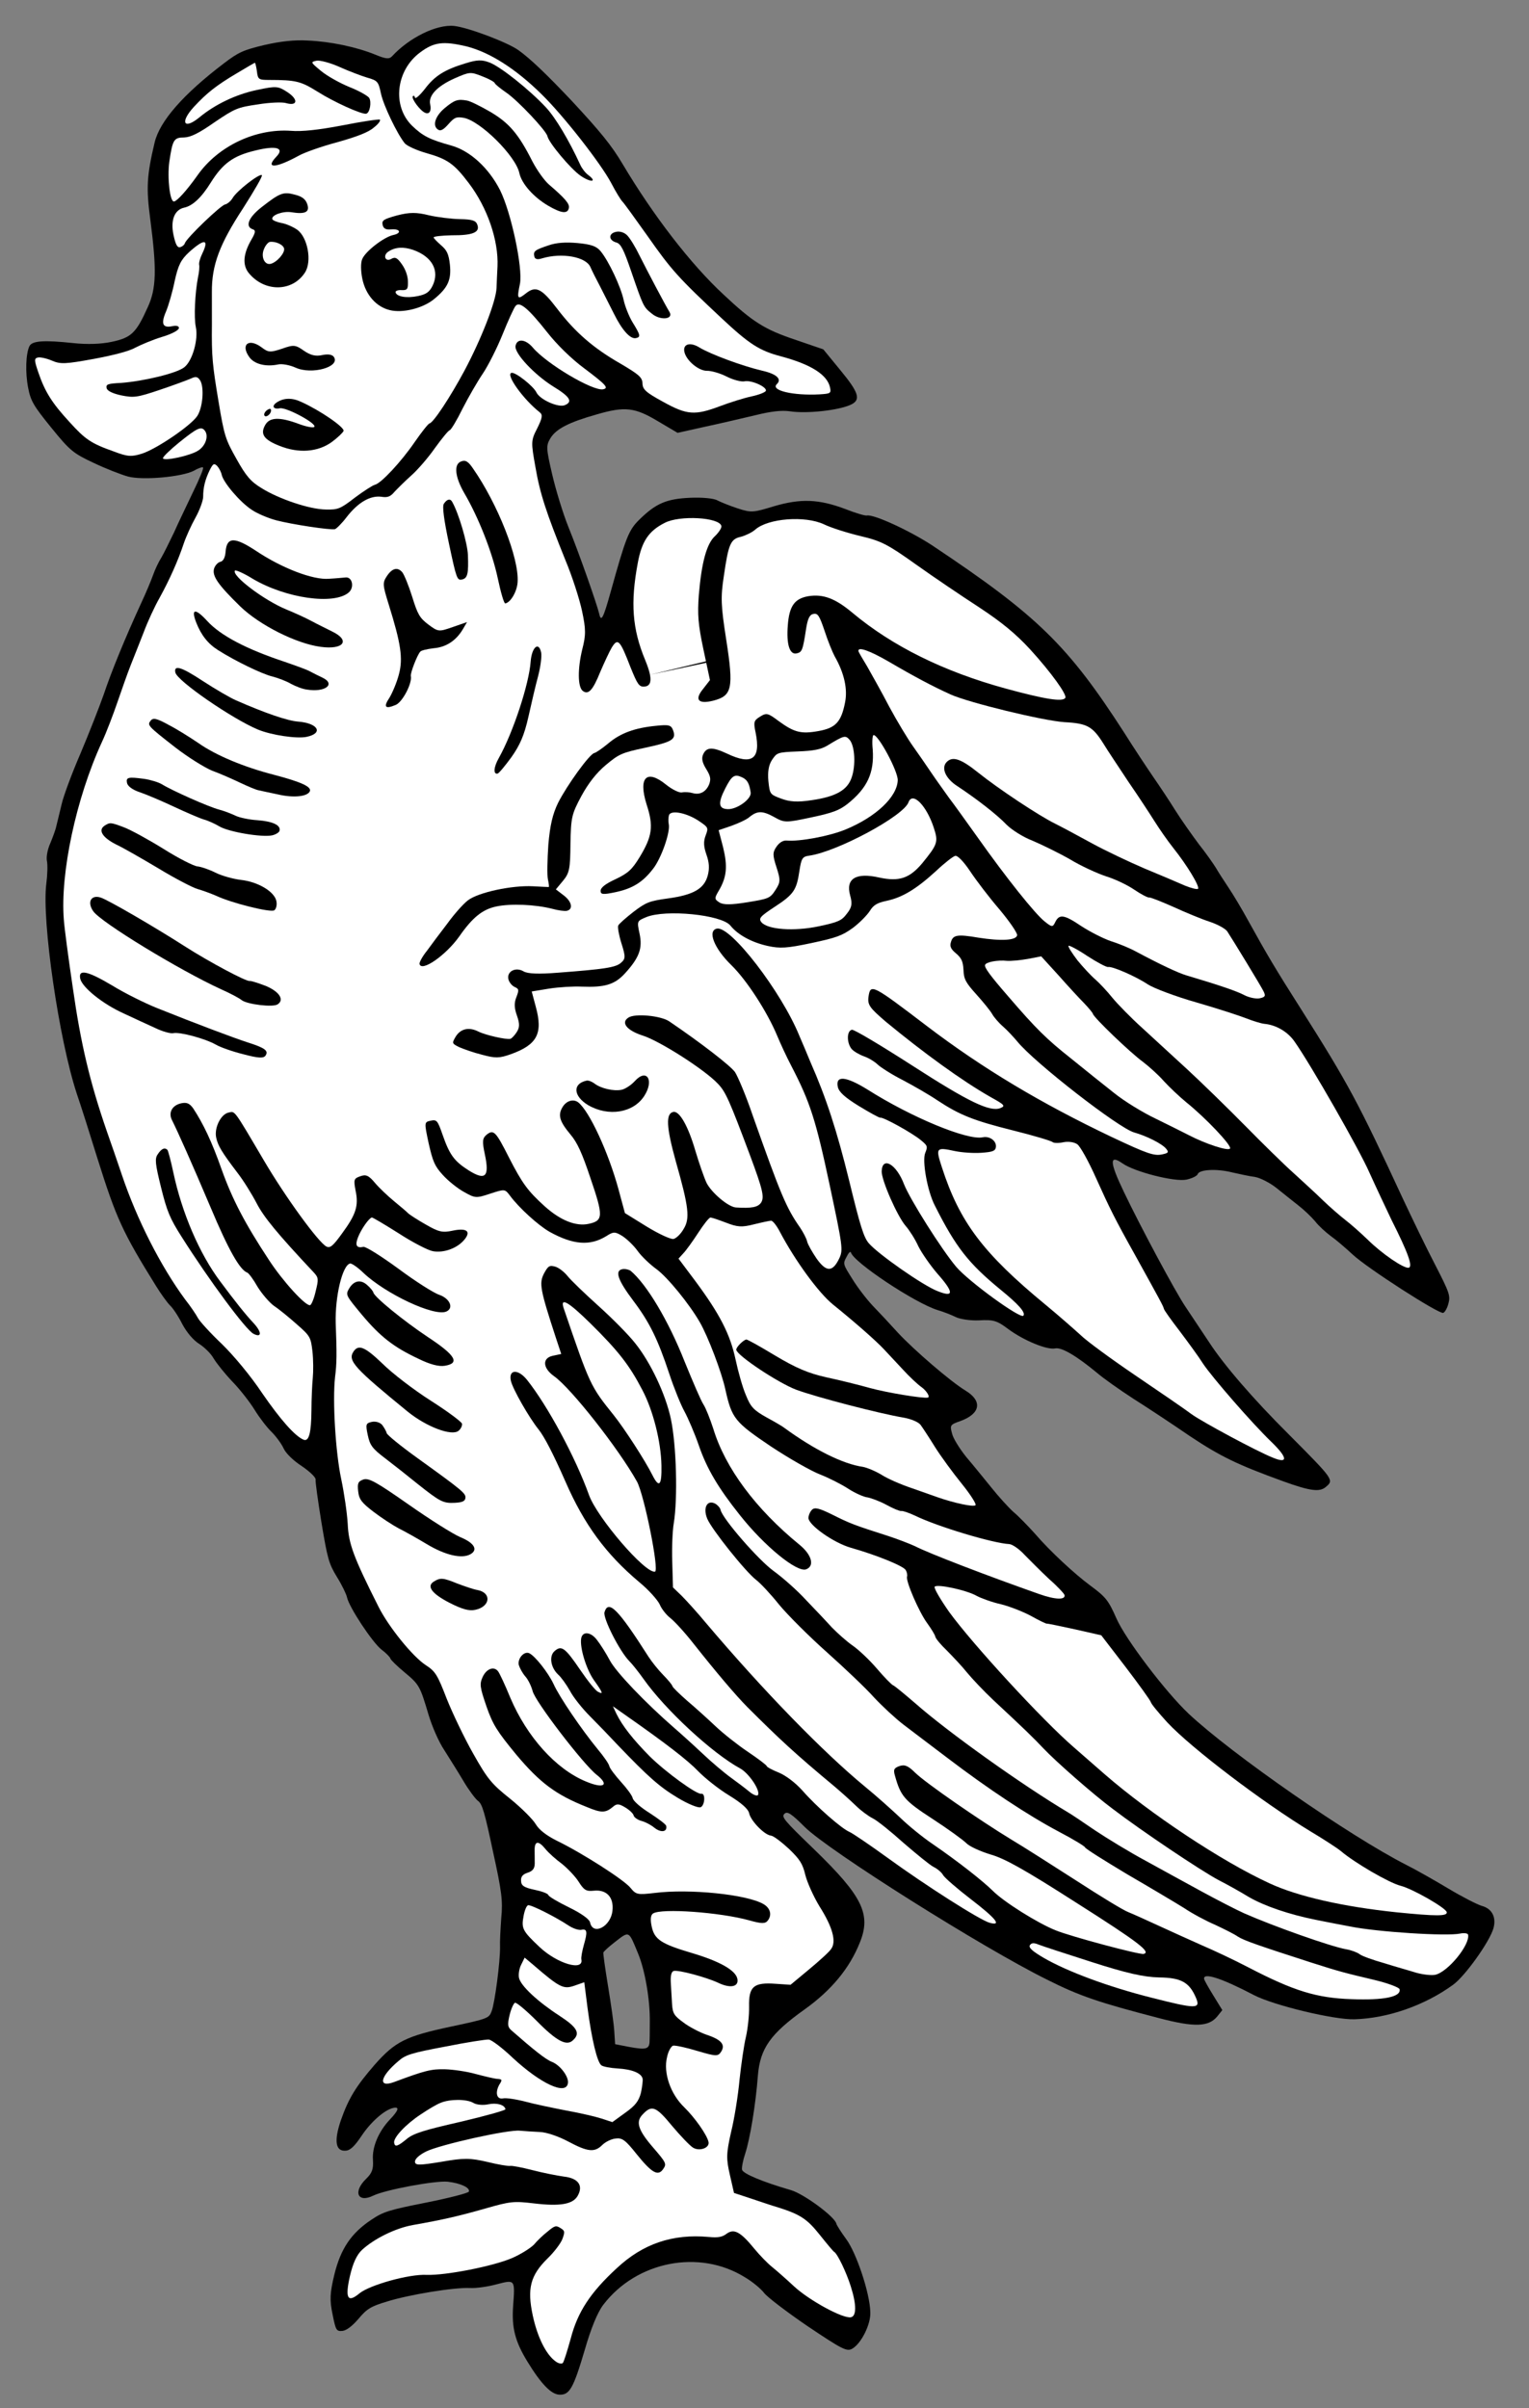 <?xml version="1.0" encoding="UTF-8" standalone="no"?>
<!DOCTYPE svg PUBLIC "-//W3C//DTD SVG 1.1//EN" "http://www.w3.org/Graphics/SVG/1.1/DTD/svg11.dtd">
<svg xmlns:xl="http://www.w3.org/1999/xlink" xmlns="http://www.w3.org/2000/svg" xmlns:dc="http://purl.org/dc/elements/1.1/" version="1.1" viewBox="76.5 72 211.5 333" width="211.5" height="333">
  <rect x="76.5" y="72" width="211.5" height="333" fill="#808080" stroke="none"/>
  <defs>
    <clipPath id="artboard_clip_path">
      <path d="M 76.5 72 L 288 72 L 288 353.769 L 258.715 405 L 76.5 405 Z"/>
    </clipPath>
  </defs>
  <g id="Harpy_Rising_Wings_Addorsed" stroke="none" stroke-opacity="1" fill-opacity="1" stroke-dasharray="none" fill="none">
    <title>Harpy Rising Wings Addorsed</title>
    <g id="Harpy_Rising_Wings_Addorsed_Art" clip-path="url(#artboard_clip_path)">
      <title>Art</title>
      <g id="Group_108">
        <g id="Graphic_107">
          <path d="M 119.042 77.604 C 122.202 77.735 125.802 78.498 128.395 79.551 C 129.86 80.156 130.33 80.209 130.735 79.779 C 133.093 77.215 136.896 75.337 139.317 75.587 C 141.233 75.791 146.673 77.843 148.203 78.931 C 149.822 80.077 152.172 82.328 155.624 85.987 C 159.536 90.198 161.083 92.085 162.632 94.697 C 166.85 101.784 172.025 108.515 176.59 112.74 C 180.6 116.509 182.276 117.567 186.47 118.967 L 190.385 120.312 L 192.758 123.208 C 195.279 126.263 195.606 127.263 194.258 127.931 C 192.597 128.743 188.082 129.244 185.71 128.869 C 184.609 128.722 183.153 128.878 181.048 129.402 C 179.338 129.804 176.211 130.545 174.091 130.995 L 170.225 131.855 L 167.516 130.254 C 164.32 128.336 162.947 128.169 159.062 129.3 C 155.206 130.387 153.414 131.303 152.624 132.617 C 152.035 133.621 152.032 133.965 152.874 137.568 C 153.369 139.717 154.368 142.98 155.101 144.811 C 156.619 148.537 159.055 155.507 159.379 156.851 C 159.643 158.094 159.944 157.533 160.963 153.879 C 163.063 146.327 163.454 145.289 164.975 143.82 C 167.22 141.624 168.686 140.969 172.018 140.833 C 173.608 140.763 175.244 140.911 175.723 141.192 C 176.195 141.435 177.492 141.962 178.558 142.308 C 180.405 142.909 180.669 142.891 183.538 142.013 C 187.24 140.921 189.74 141.001 193.436 142.393 C 194.813 142.94 196.159 143.342 196.415 143.287 C 197.365 143.085 202.406 145.414 205.516 147.465 C 219.981 157.111 224.215 161.215 232.026 173.345 C 233.296 175.367 235.095 178.078 235.983 179.379 C 236.863 180.644 238.266 182.752 239.081 184.069 C 239.888 185.349 241.364 187.442 242.325 188.727 C 243.314 189.969 244.358 191.466 244.71 192.04 C 245.017 192.586 245.808 193.793 246.428 194.731 C 247.039 195.632 248.281 197.699 249.158 199.308 C 251.765 204.025 252.954 206.026 256.338 211.342 C 263.061 221.946 264.403 224.488 270.543 237.737 C 271.799 240.411 273.783 244.535 275.006 246.873 C 277.025 250.798 277.147 251.193 276.845 252.288 C 276.677 252.935 276.339 253.504 276.12 253.55 C 275.462 253.69 265.683 247.403 263.638 245.507 C 262.637 244.574 261.238 243.382 260.565 242.913 C 259.885 242.409 258.892 241.512 258.416 240.887 C 257.903 240.271 256.85 239.272 256.073 238.673 C 255.297 238.074 253.957 236.984 253.084 236.291 C 252.211 235.598 250.876 234.888 250.083 234.751 C 249.297 234.651 247.894 234.338 246.931 234.122 C 244.792 233.584 242.376 233.716 242.171 234.37 C 242.071 234.621 241.379 234.959 240.612 235.122 C 239.004 235.464 233.432 234.051 231.769 232.876 C 229.928 231.586 229.971 232.685 231.955 236.809 C 234.166 241.458 239.106 250.684 240.494 252.719 C 241.054 253.555 242.517 255.765 243.748 257.604 C 245.794 260.76 249.896 265.503 254.74 270.319 C 261.008 276.626 261.052 276.655 259.884 277.629 C 259.043 278.343 257.751 278.197 254.027 276.849 C 247.653 274.537 245.353 273.422 241.083 270.586 C 238.622 268.893 235.069 266.554 233.215 265.382 C 231.354 264.173 229.107 262.588 228.219 261.822 C 225.391 259.482 223.339 258.275 222.462 258.462 C 221.329 258.702 218.103 257.364 215.973 255.792 C 214.428 254.63 213.935 254.468 211.972 254.579 C 210.764 254.645 209.303 254.421 208.706 254.128 C 208.109 253.834 206.982 253.386 206.21 253.168 C 203.062 252.195 194.522 246.523 194.198 245.179 C 194.122 245.004 193.869 245.248 193.604 245.801 C 193.081 246.753 193.088 246.79 194.411 248.877 C 195.113 250.026 196.379 251.667 197.218 252.559 C 198.049 253.413 199.63 255.102 200.729 256.32 C 202.957 258.711 208.007 263.062 210.067 264.305 C 212.437 265.749 212.12 267.497 209.355 268.505 C 207.932 268.999 207.875 269.088 208.196 270.242 C 208.336 270.899 209.255 272.347 210.14 273.457 C 211.055 274.524 212.609 276.447 213.643 277.717 C 214.633 278.958 216.029 280.495 216.688 281.081 C 217.384 281.658 218.705 283.02 219.656 284.079 C 221.737 286.501 225.161 289.67 227.335 291.271 C 229.464 292.843 229.829 293.3 230.936 295.815 C 232.195 298.68 237.713 305.949 240.915 308.974 C 246.926 314.61 263.236 325.926 271.03 329.885 C 272.313 330.529 274.917 332 276.844 333.157 C 278.726 334.285 280.784 335.337 281.438 335.542 C 282.894 335.92 283.495 337.129 283.088 338.629 C 282.568 340.497 279.152 345.272 277.495 346.465 C 273.558 349.326 268.471 351.095 263.878 351.231 C 261.072 351.331 252.657 349.3 249.951 347.888 C 245.437 345.524 242.855 344.698 243.065 345.685 C 243.096 345.831 243.658 346.858 244.353 347.971 L 245.578 349.964 L 244.914 350.793 C 243.709 352.309 241.694 352.356 236.798 351.066 C 228.549 348.923 225.879 348.039 221.344 345.756 C 212.424 341.349 191.164 327.952 187.826 324.651 C 185.935 322.761 185.411 322.452 185.027 322.801 C 184.548 323.247 184.905 323.667 189.087 327.706 C 195.82 334.221 197.037 336.712 195.428 340.645 C 194.005 344.195 191.513 347.207 187.8 349.868 C 183.056 353.245 181.651 355.263 181.337 358.997 C 181.041 362.994 180.234 367.826 179.583 369.798 C 179.279 370.703 179.079 371.738 179.141 372.031 C 179.258 372.579 181.983 373.719 185.932 374.866 C 187.727 375.401 191.986 378.545 192.188 379.495 C 192.234 379.715 192.862 380.689 193.562 381.648 C 194.955 383.529 196.825 389.091 196.886 391.714 C 196.98 393.413 195.605 396.112 194.375 396.793 C 193.625 397.22 192.932 396.833 188.211 393.672 C 185.307 391.692 182.57 389.6 182.19 389.069 C 181.766 388.51 180.603 387.535 179.555 386.917 C 173.257 382.984 164.564 384.679 159.961 390.7 C 159.181 391.706 158.27 393.886 157.39 396.938 C 155.813 402.278 155.282 403.193 153.896 403.143 C 152.745 403.121 151.32 401.628 149.444 398.551 C 147.747 395.779 147.27 393.894 147.476 390.909 C 147.753 387.183 147.761 387.219 145.226 387.873 C 144.035 388.202 142.367 388.442 141.517 388.394 C 139.353 388.281 133.042 389.317 130.034 390.262 C 127.806 390.926 127.232 391.278 126.076 392.669 C 125.187 393.699 124.395 394.287 123.832 394.33 C 123.041 394.384 122.937 394.253 122.499 392.016 C 122.08 390.042 122.141 389.074 122.748 386.539 C 123.629 382.952 125.083 380.809 127.86 378.958 C 129.532 377.839 130.284 377.603 135.49 376.573 C 138.641 375.941 141.285 375.264 141.356 375.058 C 141.547 374.521 140.191 373.892 138.43 373.694 C 136.75 373.516 129.84 374.794 128.142 375.613 C 125.964 376.687 125.278 375.076 127.183 373.258 C 127.973 372.479 128.164 371.941 128.09 370.696 C 127.945 368.932 128.856 366.752 130.448 365.077 C 131.635 363.831 131.79 363.301 130.913 363.488 C 129.707 363.744 127.807 365.409 126.533 367.322 C 125.547 368.792 124.945 369.379 124.301 369.401 C 122.91 369.506 122.68 368.065 123.642 365.224 C 124.712 362.17 125.733 360.502 128.342 357.502 C 131.176 354.302 132.626 353.574 138.912 352.238 C 143.992 351.158 144.131 351.09 144.5 350.133 C 144.948 349.007 145.699 343.193 145.668 341.252 C 145.63 340.534 145.733 338.679 145.839 337.204 C 146.068 334.864 145.906 333.562 144.688 328.014 C 143.538 322.605 143.209 321.414 142.589 321.011 C 142.218 320.708 141.31 319.488 140.591 318.265 C 139.873 317.043 138.671 315.159 137.976 314.046 C 137.192 312.876 136.295 310.813 135.792 309.163 C 134.593 305.139 134.517 304.964 132.43 303.23 C 131.408 302.378 130.541 301.531 130.502 301.348 C 130.463 301.166 129.921 300.593 129.241 300.088 C 127.998 299.092 124.796 294.272 124.5 292.883 C 124.407 292.444 123.791 291.162 123.096 290.049 C 121.982 288.223 121.798 287.536 120.968 282.556 C 120.477 279.528 120.101 276.858 120.156 276.578 C 120.167 276.27 119.307 275.46 118.236 274.733 C 117.039 273.956 116.023 272.949 115.729 272.286 C 115.443 271.659 114.691 270.635 114.06 270.005 C 113.438 269.412 112.38 268.032 111.738 266.984 C 111.095 265.937 109.725 264.165 108.649 263.057 C 107.617 261.977 106.471 260.54 106.06 259.864 C 105.686 259.179 104.774 258.303 104.065 257.843 C 103.275 257.361 102.36 256.295 101.731 255.13 C 101.198 254.059 100.406 252.852 99.984 252.484 C 99.591 252.071 98.726 250.879 98.083 249.832 C 93.443 242.376 92.577 240.459 89.978 232.187 C 89.002 229.033 87.722 224.989 87.122 223.245 C 84.643 215.712 82.261 199.295 82.903 194.231 C 83.065 193.013 83.106 191.59 82.99 191.042 C 82.881 190.53 83.073 189.458 83.437 188.655 C 83.765 187.86 84.184 186.777 84.295 186.219 C 84.442 185.653 84.762 184.286 85.028 183.198 C 85.285 182.074 86.449 178.923 87.654 176.146 C 88.823 173.376 90.259 169.71 90.854 168.017 C 91.88 164.934 93.816 160.206 96.037 155.379 C 96.694 153.979 97.428 152.218 97.69 151.475 C 97.952 150.732 98.453 149.67 98.827 149.094 C 99.164 148.526 99.937 146.948 100.573 145.629 C 101.165 144.281 102.388 141.767 103.231 139.983 C 104.082 138.236 104.716 136.726 104.583 136.64 C 104.487 136.546 103.881 136.751 103.306 137.102 C 101.653 137.95 96.258 138.448 94.192 137.894 C 93.258 137.634 91.094 136.795 89.435 136.002 C 86.635 134.687 86.176 134.326 83.587 131.133 C 81.155 128.135 80.743 127.459 80.392 125.624 C 79.978 123.496 80.071 120.879 80.579 119.854 C 80.958 119.124 82.576 119.009 86.642 119.444 C 88.557 119.648 90.454 119.589 91.953 119.27 C 94.657 118.695 95.324 118.057 96.908 114.549 C 98.144 111.918 98.193 109.272 97.281 102.285 C 96.709 97.975 96.805 96.274 97.893 91.688 C 98.606 88.748 101.829 85.045 107.486 80.748 C 109.491 79.214 110.19 78.913 113.062 78.226 C 115.247 77.723 117.223 77.494 119.042 77.604 Z M 161.497 340.599 L 161.497 340.599 C 160.742 341.18 160.039 341.826 159.96 341.996 C 159.918 342.157 160.215 344.272 160.618 346.707 C 161.013 349.106 161.413 351.886 161.469 352.868 L 161.586 354.676 L 163.459 355.042 C 165.964 355.503 166.358 355.381 166.357 354.12 C 166.387 353.541 166.373 352.398 166.385 351.555 C 166.422 348.491 165.713 344.44 164.77 342.158 C 163.434 338.927 163.595 338.969 161.497 340.599 Z" fill="black"/>
        </g>
        <g id="Graphic_106">
          <path d="M 109.269 82.126 C 106.453 83.795 105.11 84.844 103.309 86.793 C 101.356 88.927 101.926 89.99 104.074 88.235 C 106.25 86.435 109.129 85.059 111.979 84.454 C 114.721 83.871 114.955 83.897 116.241 84.732 C 117.792 85.739 117.693 86.715 116.068 86.258 C 115.575 86.096 113.795 86.168 112.172 86.437 C 109.355 86.845 109.005 86.996 106.199 88.891 C 104.005 90.427 102.897 90.968 101.989 91.008 C 100.538 91.011 100.373 91.313 99.919 94.389 C 99.623 96.592 100.001 99.987 100.586 99.863 C 101.025 99.77 102.327 98.347 103.826 96.233 C 106.672 92.19 111.845 89.754 116.73 90.09 C 118.285 90.218 120.561 89.964 123.866 89.338 C 126.579 88.799 128.876 88.464 129.045 88.542 C 129.186 88.665 128.833 89.161 128.208 89.637 C 127.469 90.291 125.915 90.889 123.176 91.662 C 120.97 92.245 118.591 93.095 117.841 93.521 C 114.66 95.267 113.115 95.366 114.707 93.691 C 115.93 92.438 114.71 92.086 111.772 92.825 C 108.754 93.543 107.302 94.616 105.648 97.259 C 104.397 99.282 103.158 100.462 101.989 100.711 C 100.636 100.998 100.068 102.456 100.495 104.466 C 100.782 105.819 101.03 106.263 101.395 106.185 C 101.688 106.123 102.014 105.862 102.077 105.62 C 102.339 104.877 107.005 100.409 107.626 100.277 C 107.955 100.207 108.441 99.798 108.693 99.362 C 109.253 98.403 112.331 95.991 112.722 96.214 C 112.863 96.337 111.685 98.344 110.139 100.774 C 106.879 105.745 105.778 108.653 105.808 112.39 C 105.803 113.805 105.813 115.827 105.811 116.897 C 105.762 121.339 105.893 122.495 106.715 127.439 C 107.529 132.347 107.695 132.77 109.23 135.499 C 110.526 137.822 111.188 138.598 112.679 139.503 C 115.101 141.013 119.339 142.442 121.597 142.459 C 123.246 142.49 123.567 142.384 125.6 140.806 C 126.82 139.897 128.064 139.098 128.356 139.036 C 129.197 138.857 131.997 135.855 133.862 133.129 C 134.827 131.739 135.729 130.593 135.912 130.554 C 136.46 130.437 138.771 126.929 140.742 123.263 C 143.064 118.911 145.118 113.661 145.184 111.813 C 145.211 111.044 145.268 109.695 145.317 108.844 C 145.471 105.258 143.937 100.733 141.338 97.313 C 139.32 94.648 138.418 93.999 135.41 93.149 C 134.109 92.776 132.797 92.176 132.492 91.821 C 131.458 90.551 129.549 86.602 129.192 84.92 C 128.842 83.276 128.738 83.145 127.275 82.73 C 126.459 82.484 124.714 81.823 123.446 81.252 C 122.179 80.681 120.723 80.303 120.285 80.396 C 119.444 80.575 119.452 80.611 120.888 81.796 C 121.725 82.497 123.458 83.465 124.799 84.021 C 126.132 84.54 127.349 85.236 127.565 85.534 C 127.917 86.108 127.664 87.614 127.152 87.722 C 126.531 87.854 122.64 86.084 120.432 84.681 C 118.098 83.229 117.452 83.061 113.707 83.055 C 112.292 83.05 112.167 83 112.036 81.844 C 111.94 81.215 111.824 80.667 111.751 80.682 C 111.678 80.698 110.557 81.356 109.269 82.126 Z" fill="#FFFFFF"/>
        </g>
        <g id="Graphic_105">
          <path d="M 134.664 79.212 L 134.664 79.212 C 136.545 77.819 137.811 77.664 140.986 78.403 C 144.212 79.207 147.831 81.493 151.458 85.077 C 154.498 88.06 159.641 94.645 161.051 97.325 C 161.696 98.563 162.391 99.676 162.584 99.864 C 162.769 100.016 164.342 102.202 166.086 104.658 C 169.375 109.346 170.325 110.404 176.381 116.069 C 180.146 119.585 181.564 120.506 184.556 121.284 C 188.688 122.392 190.94 123.823 191.313 125.578 C 191.484 126.382 191.382 126.441 189.874 126.533 C 186.249 126.73 183.037 126 183.957 125.116 C 184.689 124.426 183.926 123.71 181.92 123.258 C 179.186 122.616 174.791 120.991 173.256 120.057 C 171.978 119.259 170.934 119.557 171.167 120.654 C 171.423 121.86 173.141 123.29 174.284 123.276 C 174.892 123.262 176.113 123.613 177.012 124.072 C 177.912 124.53 179.044 124.824 179.482 124.731 C 180.433 124.529 182.628 125.514 182.437 126.051 C 182.33 126.265 181.447 126.605 180.46 126.815 C 179.437 127.032 177.502 127.635 176.123 128.157 C 172.622 129.474 171.536 129.399 168.246 127.578 C 165.826 126.258 165.396 125.853 165.372 125.018 C 165.347 124.183 164.88 123.785 162.304 122.27 C 158.607 120.153 156.082 117.977 153.595 114.724 C 151.421 111.863 150.61 111.462 149.209 112.6 C 148.062 113.494 147.987 113.319 148.424 111.239 C 148.837 109.051 147.206 101.376 145.673 98.301 C 144.097 95.198 141.497 92.848 138.938 92.131 C 135.974 91.31 134.994 90.83 133.504 89.39 C 130.708 86.661 131.256 81.693 134.664 79.212 Z" fill="#FFFFFF"/>
        </g>
        <g id="Graphic_104">
          <path d="M 102.649 106.873 C 101.533 107.913 101.154 108.643 100.667 110.847 C 100.37 112.324 99.821 114.236 99.465 115.076 C 98.724 116.799 99.002 117.39 100.354 117.102 C 100.939 116.978 101.27 117.099 101.251 117.37 C 101.204 117.686 100.243 118.195 98.877 118.6 C 97.621 118.982 96.01 119.668 95.252 120.058 C 94.437 120.537 92.304 121.105 89.475 121.63 C 85.577 122.344 84.86 122.382 83.681 121.869 C 82.966 121.562 82.085 121.368 81.756 121.437 C 81.207 121.554 81.225 121.818 81.825 123.562 C 82.729 126.197 83.708 127.746 86.091 130.333 C 88.29 132.769 89.095 133.324 92.275 134.443 C 94.144 135.154 94.687 135.191 96.155 134.726 C 98.191 134.064 102.931 130.841 103.794 129.512 C 104.542 128.359 104.766 125.638 104.212 124.648 C 103.86 124.073 103.581 124.018 102.889 124.356 C 102.364 124.582 100.416 125.302 98.562 125.925 C 95.46 126.967 95.014 127.023 93.258 126.671 C 92.097 126.421 91.331 126.049 91.253 125.683 C 91.136 125.135 91.385 125.044 93.274 124.948 C 96.356 124.713 100.938 123.625 101.984 122.791 C 103.102 121.942 103.96 118.971 103.587 117.217 C 103.308 115.901 103.472 112.543 103.886 110.354 C 104.046 109.671 104.11 108.893 104.048 108.601 C 103.993 108.345 104.19 107.654 104.484 107.057 C 105.463 105.015 104.766 104.972 102.649 106.873 Z" fill="#FFFFFF"/>
        </g>
        <g id="Graphic_103">
          <path d="M 166.41 165.304 L 174.194 163.649 L 174.704 166.047 L 173.744 167.282 C 172.531 168.763 173.088 169.408 175.156 168.892 C 177.764 168.223 178.008 167.216 176.96 160.487 C 176.221 155.754 176.171 154.619 176.619 151.697 C 177.269 147.204 177.547 146.534 179.009 146.223 C 179.622 146.055 180.526 145.633 180.975 145.232 C 182.745 143.672 187.855 143.273 190.486 144.509 C 191.467 144.989 193.718 145.694 195.489 146.12 C 198.384 146.803 199.24 147.233 203.202 150.058 C 205.678 151.823 209.601 154.466 211.95 155.991 C 215.016 158.013 216.955 159.587 218.989 161.791 C 221.878 164.958 224.151 168.104 223.856 168.511 C 223.481 169.087 221.029 168.692 215.595 167.211 C 207.037 164.866 199.952 161.368 194.378 156.708 C 192.009 154.729 190.353 154.126 188.319 154.443 C 186.403 154.774 185.668 155.809 185.473 158.486 C 185.263 161.09 185.728 162.558 186.678 162.356 C 187.445 162.193 187.545 161.942 187.993 159.02 C 188.218 157.559 188.482 157.006 188.994 156.898 C 189.615 156.766 189.839 157.1 190.561 159.238 C 191.002 160.596 191.644 162.179 191.959 162.761 C 193.299 165.112 193.765 167.305 193.392 169.142 C 192.86 171.852 192.078 172.668 189.724 173.092 C 187.296 173.531 186.362 173.272 184.24 171.736 C 182.739 170.604 182.533 170.533 181.624 171.108 C 180.78 171.631 180.709 171.837 181.02 173.299 C 181.761 176.962 180.54 177.871 177.054 176.205 C 174.976 175.234 174.148 175.295 173.708 176.458 C 173.545 176.951 173.662 177.499 174.185 178.343 C 174.768 179.289 174.853 179.691 174.62 180.39 C 174.201 181.472 173.349 181.959 172.334 181.678 C 171.886 181.544 171.226 181.493 170.824 181.579 C 170.458 181.656 169.478 181.177 168.649 180.513 C 165.925 178.303 164.767 179.504 165.948 183.264 C 166.93 186.264 166.727 187.645 164.973 190.538 C 163.924 192.251 163.381 192.749 161.646 193.576 C 160.254 194.215 159.565 194.744 159.585 195.198 C 159.576 195.697 159.928 195.736 161.646 195.371 C 163.985 194.874 165.404 194 166.811 192.172 C 167.959 190.744 169.241 187.072 169.008 185.976 C 168.922 185.573 168.952 184.994 169.044 184.707 C 169.343 183.956 171.583 184.435 173.239 185.573 C 174.487 186.415 174.503 186.488 174.112 187.526 C 173.793 188.358 173.823 189.039 174.218 190.178 C 174.597 191.243 174.658 192.071 174.406 193.041 C 173.923 194.901 172.423 195.754 168.897 196.237 C 166.336 196.59 165.877 196.764 164.134 198.089 C 163.052 198.931 162.088 199.785 162.017 199.991 C 161.909 200.205 162.114 201.346 162.464 202.455 C 163.051 204.317 163.032 204.588 162.387 205.146 C 161.647 205.799 160.052 206.024 153.624 206.512 C 151.032 206.719 149.492 206.664 148.924 206.326 C 147.832 205.68 146.594 206.325 146.819 207.385 C 146.904 207.787 147.277 208.281 147.66 208.467 C 148.294 208.752 148.317 208.862 147.926 209.9 C 147.599 210.696 147.637 211.413 148.008 212.442 C 148.403 213.581 148.394 214.079 147.963 214.744 C 147.675 215.187 147.27 215.617 147.087 215.656 C 146.502 215.78 143.695 215.154 142.67 214.646 C 141.343 213.973 140.181 214.258 139.506 215.395 C 139.004 216.266 139.012 216.303 140.036 216.811 C 140.626 217.067 142.031 217.571 143.2 217.857 C 145.023 218.348 145.558 218.349 147.157 217.78 C 150.812 216.468 151.629 214.919 150.61 211.202 L 150.049 209.105 L 152.448 208.71 C 153.78 208.503 155.815 208.376 156.974 208.435 C 160.171 208.558 161.536 208.153 162.961 206.59 C 164.943 204.411 165.396 203.131 164.969 201.121 C 164.596 199.366 164.596 199.366 165.894 198.823 C 168.563 197.721 176.289 198.485 177.523 199.98 C 178.565 201.287 180.505 202.326 182.709 202.812 C 184.392 203.18 185.337 203.132 188.736 202.41 C 192.171 201.68 192.989 201.391 194.478 200.311 C 195.4 199.618 196.436 198.558 196.81 197.982 C 197.32 197.147 197.829 196.848 199.145 196.568 C 201.338 196.102 203.266 194.929 205.984 192.441 C 207.129 191.357 208.341 190.412 208.634 190.35 C 208.963 190.28 209.794 191.134 210.689 192.472 C 211.533 193.744 213.335 196.112 214.754 197.758 C 216.137 199.412 217.241 201.011 217.194 201.327 C 217.078 202.039 215.042 202.166 211.841 201.663 C 208.947 201.17 208.318 201.265 208.037 202.28 C 207.854 202.854 208.012 203.24 208.752 203.847 C 209.5 204.49 209.711 204.942 209.777 206.15 C 209.814 207.403 210.113 207.913 211.561 209.515 C 212.512 210.573 213.494 211.778 213.741 212.222 C 213.988 212.666 214.65 213.442 215.257 213.963 C 215.82 214.454 216.711 215.411 217.224 216.027 C 219.604 218.959 231.27 228.016 233.381 228.599 C 235.087 229.077 237.225 230.15 237.79 230.832 C 238.199 231.318 238.149 231.443 237.272 231.63 C 236.139 231.871 235.234 231.566 230.266 229.223 C 220.449 224.548 212.44 219.757 204.74 213.906 C 197.174 208.142 196.916 208.006 196.644 209.782 C 196.475 210.964 196.788 211.356 199.031 213.286 C 204.264 217.598 209.55 221.44 213.506 223.694 C 215.498 224.798 215.602 224.929 214.865 225.238 C 213.413 225.776 210.524 224.404 202.644 219.318 C 198.353 216.562 194.632 214.335 194.34 214.398 C 193.609 214.553 193.614 216.195 194.291 217.044 C 194.596 217.399 195.378 217.844 196.04 218.085 C 196.659 218.298 197.493 218.808 197.879 219.184 C 198.264 219.561 199.815 220.568 201.356 221.348 C 202.905 222.165 205.038 223.393 206.153 224.149 C 209.263 226.2 211.141 226.947 216.669 228.331 C 219.491 229.03 221.94 229.77 222.089 229.929 C 222.274 230.081 222.926 230.095 223.584 229.955 C 224.279 229.808 225.108 229.937 225.515 230.233 C 225.914 230.492 227.09 232.61 228.114 234.913 C 229.997 239.097 230.733 240.583 233.444 245.431 C 236.98 251.823 237.415 252.609 237.492 252.975 C 237.539 253.194 238.515 254.553 239.677 256.063 C 240.794 257.545 242.299 259.593 242.934 260.604 C 244.217 262.509 249.583 268.702 252.371 271.395 C 254.632 273.588 254.702 274.452 252.566 273.569 C 250.312 272.673 242.848 268.644 241.362 267.585 C 240.496 266.928 237.009 264.537 233.617 262.241 C 230.226 259.944 226.788 257.427 225.965 256.609 C 225.112 255.835 222.95 253.927 221.144 252.439 C 212.483 245.303 209.236 240.989 206.785 233.411 C 205.902 230.696 205.96 230.607 208.642 231.183 C 209.56 231.37 211.152 231.49 212.243 231.411 C 213.824 231.304 214.174 231.153 214.256 230.639 C 214.385 229.81 213.424 229.059 212.437 229.269 C 210.317 229.719 202.569 226.515 196.477 222.653 C 193.486 220.806 192.049 220.691 192.39 222.299 C 192.538 222.994 193.346 223.739 195.28 224.932 C 196.771 225.837 198.114 226.583 198.26 226.552 C 198.699 226.459 202.727 228.697 203.889 229.672 C 204.815 230.431 204.838 230.54 204.489 231.416 C 204.026 232.47 204.773 236.704 205.808 238.7 C 208.722 244.498 210.493 246.719 214.889 250.33 C 217.383 252.36 218.386 253.483 218.062 253.934 C 217.716 254.466 210.441 249.175 208.754 247.165 C 206.709 244.735 202.383 237.862 201.559 235.783 C 200.507 232.989 198.544 231.84 198.459 233.959 C 198.416 235.19 200.631 240.22 201.79 241.54 C 202.295 242.12 203.094 243.364 203.531 244.341 C 203.997 245.273 205.153 246.937 206.119 248.069 C 208.482 250.737 208.483 251.463 206.185 250.538 C 204.19 249.778 197.953 245.412 196.681 243.925 C 195.976 243.12 195.48 241.506 193.969 235.295 C 192.273 228.398 190.819 223.894 188.604 218.864 C 188.204 217.879 187.518 216.268 187.065 215.218 C 184.588 209.136 177.568 200.009 175.667 200.413 C 174.315 200.7 175.297 203.165 177.655 205.453 C 179.776 207.523 182.614 211.886 184.017 215.255 C 184.41 216.203 185.268 218.083 185.973 219.423 C 188.561 224.412 189.345 226.843 191.28 235.943 C 193.066 244.349 193.131 244.832 192.61 245.974 C 191.688 247.928 190.816 247.96 189.452 246.035 C 188.84 245.133 188.234 244.078 188.148 243.676 C 188.063 243.274 187.613 242.414 187.165 241.746 C 185.249 239.021 184.456 237.088 180.632 226.288 C 179.705 223.544 178.559 220.846 178.163 220.243 C 177.515 219.349 173.446 216.203 169.072 213.236 C 167.912 212.451 164.325 212.106 163.423 212.718 C 162.347 213.405 163.188 214.487 165.402 215.201 C 167.734 215.927 174.012 219.941 175.794 221.854 C 176.87 222.962 177.382 224.114 180.297 231.898 C 181.994 236.466 182.263 237.554 181.774 238.308 C 181.334 238.936 180.494 239.114 178.286 238.973 C 177.237 238.89 174.957 236.968 174.244 235.592 C 173.898 234.863 173.207 232.871 172.681 231.111 C 171.687 227.693 170.474 225.582 169.634 225.761 C 168.574 225.986 168.662 227.839 169.972 232.565 C 171.786 238.941 171.966 240.507 171.052 241.962 C 170.665 242.655 170.027 243.249 169.662 243.327 C 169.296 243.405 167.646 242.648 165.977 241.627 L 162.943 239.751 L 162.045 236.427 C 160.665 231.373 158.039 225.666 156.478 224.432 C 155.797 223.927 154.826 224.21 154.295 225.125 C 153.649 226.217 153.908 227.079 155.395 228.864 C 156.362 229.995 157.017 231.461 158.165 234.884 C 159.98 240.19 159.958 240.806 157.911 241.241 C 156.157 241.613 154.029 240.767 151.858 238.822 C 149.495 236.688 148.735 235.628 146.911 232.081 C 145.064 228.424 144.775 228.142 143.795 228.923 C 143.215 229.428 143.191 229.854 143.571 231.645 C 144.224 234.715 143.659 235.293 141.37 233.87 C 139.34 232.582 138.699 231.725 137.72 228.916 C 137.037 226.96 136.925 226.793 136.084 226.971 C 135.17 227.166 135.178 227.202 135.792 230.089 C 136.364 232.603 136.614 233.238 137.758 234.485 C 138.508 235.318 139.84 236.372 140.703 236.838 C 142.223 237.699 142.377 237.705 144.304 237.066 C 146.304 236.412 146.34 236.404 147.033 237.326 C 148.27 239.012 150.967 241.456 152.531 242.346 C 155.777 244.139 158.11 244.331 160.372 242.933 C 161.347 242.306 161.574 242.296 162.585 242.921 C 163.206 243.324 164.162 244.229 164.706 244.991 C 165.25 245.754 166.444 246.876 167.301 247.496 C 168.839 248.621 171.837 252.3 173.289 254.818 C 174.434 256.79 176.341 261.809 176.838 264.148 C 177.729 268.161 178.138 268.647 183.133 272.016 C 185.666 273.693 188.706 275.416 189.914 275.885 C 191.121 276.354 192.876 277.241 193.851 277.875 C 194.782 278.479 196.005 279.021 196.511 279.066 C 196.989 279.156 198.188 279.589 199.096 280.083 C 200.047 280.607 200.968 280.984 201.151 280.945 C 201.37 280.899 202.194 281.182 203.042 281.575 C 206.197 283.12 213.905 285.416 216.104 285.521 C 216.53 285.545 217.512 286.215 218.263 287.049 C 219.042 287.838 220.548 289.352 221.644 290.379 C 222.77 291.362 223.713 292.384 223.752 292.567 C 223.9 293.261 222.478 293.22 220.248 292.433 C 213.146 289.932 204.995 286.813 203.063 285.81 C 202.385 285.496 200.677 284.828 199.323 284.39 C 194.652 282.9 194.026 282.651 191.674 281.47 C 189.838 280.561 189.191 280.393 188.815 280.779 C 188.533 281.068 188.333 281.569 188.33 281.913 C 188.35 282.902 191.809 285.338 194.169 286.02 C 197.706 287.025 201.425 288.527 201.777 289.101 C 201.948 289.371 202.034 289.773 201.971 290.015 C 201.751 290.597 203.628 294.935 204.752 296.453 C 205.297 297.216 205.812 298.023 205.874 298.315 C 205.936 298.608 206.65 299.449 207.465 300.231 C 208.244 301.02 209.521 302.353 210.25 303.268 C 210.972 304.146 212.597 305.863 213.887 307.079 C 218.171 311.058 219.52 312.375 220.805 313.745 C 222.579 315.622 227.741 320.14 230.329 322.072 C 234.479 325.24 242.627 330.689 245.039 331.972 C 246.411 332.673 248.278 333.728 249.245 334.325 C 251.422 335.581 254.799 336.735 258.59 337.495 C 260.184 337.806 262.3 338.235 263.291 338.406 C 266.964 339.153 276.609 339.777 278.473 339.381 C 279.021 339.265 279.535 339.346 279.574 339.529 C 279.869 340.918 276.778 344.707 275.024 345.08 C 274.512 345.189 273.338 345.057 272.404 344.797 C 271.462 344.5 269.433 343.938 267.918 343.458 C 266.373 343.022 264.842 342.469 264.561 342.224 C 264.243 341.986 263.411 341.666 262.699 341.55 C 260.554 341.165 252.665 338.373 248.576 336.568 C 247.478 336.076 244.86 334.722 242.787 333.596 C 240.714 332.471 237.21 330.542 235.004 329.33 C 232.762 328.126 229.602 326.2 227.955 325.098 C 226.299 323.96 224.652 322.859 224.261 322.637 C 217.92 318.865 207.609 311.507 203.142 307.567 C 201.646 306.281 200.255 305.125 200.049 305.054 C 199.843 304.983 198.819 303.94 197.8 302.744 C 196.782 301.547 195.255 300.114 194.45 299.559 C 193.644 299.005 192.37 297.862 191.591 297.073 C 190.841 296.239 189.215 294.522 187.991 293.254 C 186.795 291.942 184.773 290.156 183.509 289.241 C 181.387 287.706 176.43 281.998 176.174 280.792 C 176.112 280.499 175.762 280.115 175.416 279.921 C 174.302 279.356 173.708 280.514 174.334 282.023 C 174.953 283.496 179.589 289.31 181.098 290.479 C 181.689 290.926 183.122 292.455 184.268 293.893 C 185.451 295.322 188.41 298.284 190.907 300.503 C 193.359 302.694 196.324 305.502 197.431 306.757 C 198.567 307.967 200.375 309.645 201.47 310.482 C 202.52 311.29 205.293 313.375 207.571 315.106 C 213.222 319.406 218.733 323.048 222.952 325.283 C 224.928 326.315 226.552 327.306 226.583 327.453 C 226.622 327.635 229.266 329.289 232.418 331.178 C 235.598 333.024 239.141 335.135 240.286 335.847 C 241.402 336.603 243.341 337.642 244.601 338.177 C 245.832 338.756 247.24 339.45 247.735 339.803 C 248.577 340.349 250.719 341.078 257.855 343.382 C 261.791 344.646 262.636 344.848 266.458 345.755 C 268.427 346.215 270.047 346.826 270.101 347.081 C 270.326 348.141 267.906 348.618 263.478 348.451 C 258.632 348.297 255.484 347.324 249.216 344.072 C 247.195 343.012 244.269 341.647 242.715 340.984 C 241.153 340.285 238.493 339.093 236.798 338.307 C 235.103 337.522 233.202 336.665 232.576 336.416 C 231.914 336.175 228.665 334.192 225.341 332.033 C 221.981 329.882 218 327.329 216.428 326.402 C 212.087 323.772 204.565 318.572 203.118 317.16 C 202.102 316.154 201.646 315.984 200.931 316.212 C 200.15 316.493 200.042 316.706 200.31 317.605 C 201.091 320.38 201.604 320.997 205.459 323.501 C 207.587 324.882 209.664 326.389 210.146 326.859 C 210.591 327.337 212.109 328.008 213.499 328.438 C 215.448 328.979 218.222 330.529 225.43 335.147 C 233.997 340.584 235.779 341.962 234.683 342.195 C 234.098 342.319 224.621 339.788 222.53 338.934 C 220.026 337.938 215.352 334.997 213.846 333.483 C 212.444 332.101 209.004 329.394 205.516 327.003 C 204.223 326.132 202.196 324.5 201.039 323.371 C 199.845 322.249 197.675 320.304 196.15 319.062 C 190.362 314.295 182.103 305.813 174.149 296.426 C 172.966 294.996 171.422 293.3 170.791 292.67 L 169.59 291.512 L 169.489 287.981 C 169.422 286.047 169.525 283.657 169.696 282.665 C 170.263 279.221 170.071 271.851 169.295 268.196 C 168.572 264.797 166.489 260.389 164.361 257.747 C 163.468 256.6 161.183 254.297 159.294 252.598 C 157.405 250.898 155.484 249.053 155.016 248.465 C 154.547 247.877 153.77 247.278 153.285 247.152 C 152.513 246.934 152.309 247.053 151.736 248.13 C 151.063 249.458 151.205 250.306 153.389 256.985 L 154.134 259.233 L 152.965 259.482 C 151.466 259.8 151.571 261.192 153.145 262.308 C 155.481 263.951 162.075 272.329 164.606 276.871 C 165.603 278.684 167.723 289.197 167.101 289.329 C 165.749 289.616 159.097 281.862 157.975 278.739 C 156.102 273.522 152.256 266.394 149.392 262.801 C 148.149 261.269 146.831 261.358 147.165 262.93 C 147.406 264.063 149.712 268.081 151.006 269.677 C 151.787 270.657 153.01 272.995 154.713 276.873 C 157.321 282.851 160.323 286.911 164.928 290.784 C 166.223 291.846 167.479 293.259 167.765 293.886 C 168.006 294.484 168.683 295.333 169.231 295.752 C 169.778 296.17 171.219 297.736 172.424 299.275 C 175.557 303.231 178.211 306.373 179.866 308.045 C 184.279 312.455 186.517 314.539 191.899 319.01 C 192.876 319.834 194.247 321.071 194.922 321.729 C 195.597 322.388 196.639 323.16 197.236 323.453 C 197.833 323.746 199.72 325.255 201.469 326.832 C 203.246 328.364 205.096 329.881 205.613 330.153 C 206.166 330.417 206.773 330.938 206.968 331.316 C 207.199 331.687 208.888 333.162 210.759 334.598 C 214.229 337.26 215.151 338.363 213.408 337.893 C 212.114 337.557 204.515 332.716 199.273 328.903 C 196.789 327.101 194.425 325.502 194.005 325.324 C 192.915 324.868 189.441 321.825 187.524 319.635 C 186.521 318.511 185.205 317.53 184.24 317.124 C 183.364 316.775 182.589 316.367 182.558 316.221 C 182.527 316.075 181.344 315.18 179.918 314.223 C 178.536 313.294 176.517 311.699 175.464 310.7 C 174.411 309.701 172.663 308.125 171.545 307.178 C 170.463 306.224 169.551 305.348 169.513 305.166 C 169.474 304.983 168.909 304.301 168.226 303.605 C 167.543 302.91 166.658 301.8 166.202 301.094 C 162.02 294.534 160.654 293.144 160.119 294.938 C 159.872 295.755 162.229 300.373 163.542 301.698 C 163.928 302.074 164.813 303.185 165.521 304.18 C 168.526 308.431 174.996 314.428 178.883 316.544 C 180.093 317.203 181.712 319.609 181.346 320.222 C 181.231 320.399 180.694 320.208 180.183 319.782 C 179.672 319.355 178.533 318.49 177.631 317.841 C 176.729 317.192 174.916 315.668 173.67 314.481 C 172.38 313.265 170.632 311.689 169.743 310.923 C 165.759 307.453 161.684 303.201 160.844 301.584 C 160.334 300.623 159.527 299.342 159.058 298.755 C 158.21 297.636 157.043 297.54 156.887 298.605 C 156.697 299.868 157.59 302.81 158.634 304.307 C 159.939 306.131 159.985 306.35 159.211 305.942 C 158.872 305.785 157.778 304.413 156.778 302.945 C 154.667 299.841 154.172 299.488 153.236 300.298 C 152.424 300.967 152.648 302.562 153.701 303.56 C 154.123 303.929 154.831 304.925 155.318 305.776 C 155.775 306.672 157.025 308.24 158.094 309.312 C 159.162 310.383 160.876 312.158 161.916 313.274 C 166.138 317.686 167.738 319.103 170.233 320.598 C 171.636 321.446 173.102 322.051 173.415 321.908 C 174.013 321.666 174.102 319.928 173.517 320.053 C 172.896 320.185 168.653 317.114 166.383 314.884 C 164.046 312.516 162.58 310.65 161.769 308.989 L 161.28 307.947 L 162.987 309.15 C 168.685 313.134 171.659 315.443 173.084 316.936 C 174.012 317.885 175.898 319.394 177.345 320.27 C 179.058 321.32 179.999 322.151 180.123 322.736 C 180.349 323.796 182.256 325.759 183.151 325.836 C 183.503 325.876 184.597 326.712 185.642 327.675 C 187.133 329.115 187.528 329.718 187.899 331.282 C 188.153 332.298 189.027 334.251 189.849 335.604 C 191.687 338.499 192.231 340.522 191.452 341.529 C 191.193 341.927 189.816 343.175 188.386 344.358 L 185.854 346.462 L 183.8 346.325 C 180.734 346.099 180.06 346.7 180.116 349.477 C 180.145 350.693 179.933 352.572 179.675 353.696 C 179.41 354.784 179.025 357.464 178.794 359.613 C 178.6 361.756 178.075 365.038 177.621 366.853 C 176.953 369.822 176.947 370.511 177.457 372.733 L 178.03 375.247 L 180.288 375.989 C 181.561 376.406 183.254 377.001 184.107 377.24 C 187.219 378.221 188.157 378.862 189.876 381.018 C 190.865 382.259 191.735 383.297 191.868 383.383 C 192.34 383.627 193.588 386.264 194.183 388.163 C 194.99 390.703 194.98 392.272 194.212 392.435 C 193.116 392.668 188.446 390.108 186.357 388.184 C 185.26 387.156 183.852 385.927 183.253 385.444 C 182.653 384.96 181.578 383.852 180.856 382.974 C 178.944 380.629 178.037 380.135 177.013 380.887 C 176.388 381.364 175.796 381.452 174.549 381.335 C 169.523 380.875 165.429 382.28 161.827 385.643 C 158.152 389.022 156.397 391.725 155.451 395.364 C 154.974 397.07 154.501 398.622 154.342 398.77 C 154.182 398.919 153.705 398.829 153.335 398.526 C 152.026 397.582 150.825 395.163 150.188 392.166 C 149.403 388.475 149.857 386.659 152.226 384.322 C 153.146 383.439 154.069 382.212 154.289 381.63 C 154.651 380.636 154.656 380.482 154.044 380.116 C 153.423 379.713 153.241 379.752 152.268 380.57 C 151.644 381.046 150.789 381.877 150.363 382.388 C 149.892 382.87 148.547 383.729 147.322 384.257 C 144.661 385.395 138.132 386.669 135.515 386.576 C 133.08 386.444 127.639 387.982 126.238 389.12 C 124.584 390.503 124.21 389.819 124.898 386.769 C 125.316 384.962 125.838 383.819 126.569 383.129 C 128.229 381.592 131.165 380.128 133.592 379.688 C 137.863 378.933 139.866 378.469 143.612 377.406 C 147.14 376.388 147.594 376.368 150.375 376.694 C 153.942 377.12 155.712 376.82 156.387 375.683 C 157.227 374.244 156.511 373.212 154.515 372.987 C 153.531 372.852 151.577 372.466 150.122 372.087 C 148.666 371.709 147.315 371.462 147.095 371.508 C 146.84 371.563 145.415 371.331 143.923 370.96 C 141.513 370.403 140.67 370.391 137.54 370.942 C 134.439 371.448 133.904 371.447 133.904 370.912 C 133.9 370.531 134.509 369.982 135.441 369.516 C 137.343 368.577 146.858 366.44 148.429 366.641 C 149.053 366.699 150.292 366.779 151.179 366.82 C 152.103 366.853 153.752 367.419 155.087 368.129 C 157.801 369.576 158.74 369.682 159.812 368.614 C 160.254 368.176 161.084 367.771 161.685 367.72 C 162.577 367.606 163.036 367.967 164.546 369.862 C 166.674 372.503 167.545 373.006 168.264 371.898 C 168.733 371.226 168.613 371.022 166.889 369.02 C 164.763 366.569 164.405 365.422 165.375 364.414 C 166.648 363.036 167.23 363.256 169.446 365.955 C 170.621 367.348 171.949 368.746 172.385 368.998 C 173.3 369.529 174.679 369.007 174.508 368.203 C 174.298 367.216 172.606 364.825 171.16 363.414 C 169.239 361.568 168.237 358.649 168.768 356.473 C 168.933 355.636 169.357 354.934 169.613 354.88 C 169.905 354.818 171.426 355.144 172.978 355.616 C 175.545 356.37 175.816 356.388 176.248 355.723 C 176.881 354.748 176.272 354.038 174.219 353.366 C 173.27 353.033 171.81 352.274 171.033 351.675 C 169.769 350.76 169.545 350.425 169.463 349.144 C 169.402 348.316 169.35 346.991 169.288 346.163 C 169.232 345.182 169.38 344.616 169.708 344.546 C 170.403 344.398 174.13 345.401 175.781 346.158 C 177.528 347.009 178.734 346.753 178.493 345.62 C 178.245 344.45 176.031 343.202 172.2 342.068 C 167.919 340.801 167.025 340.188 166.644 338.398 C 166.435 337.411 166.501 336.824 166.835 336.6 C 168.014 335.853 176.082 336.43 180.14 337.553 C 181.846 338.031 182.345 338.04 182.706 337.581 C 183.305 336.805 183.066 335.862 182.107 335.302 C 179.797 333.959 171.872 333.161 167.072 333.761 C 164.687 334.039 164.488 334.005 163.715 333.061 C 162.829 331.951 156.995 328.225 153.545 326.551 C 152.093 325.829 151.087 325.049 150.616 324.271 C 150.249 323.623 148.647 322.016 147.078 320.745 C 144.503 318.694 143.937 318.012 141.976 314.533 C 140.755 312.386 139.109 308.954 138.293 306.912 C 137.014 303.593 136.723 303.12 135.393 302.257 C 133.576 301.077 130.258 296.969 128.869 294.208 C 125.371 287.274 124.719 285.464 124.598 282.739 C 124.514 281.267 124.114 278.487 123.695 276.514 C 122.918 272.859 122.481 265.77 122.844 262.446 C 123.092 260.56 123.097 259.145 122.937 254.977 C 122.834 251.256 123.867 246.949 124.926 246.724 C 125.146 246.677 125.995 247.261 126.767 248.013 C 129.828 250.915 136.535 254.074 138.22 253.372 C 139.306 252.912 138.755 251.577 137.268 251.053 C 136.488 250.798 133.926 249.166 131.611 247.442 C 129.26 245.726 127.096 244.353 126.767 244.422 C 125.817 244.624 125.578 244.217 126.026 243.09 C 126.445 242.008 127.497 240.486 127.928 240.356 C 128.037 240.333 129.698 241.317 131.64 242.546 C 133.546 243.784 135.692 244.894 136.367 245.018 C 137.917 245.299 139.792 244.595 140.76 243.397 C 141.698 242.242 141.026 241.774 139.089 242.185 C 137.7 242.481 137.178 242.362 135.392 241.329 C 134.263 240.69 133.2 239.999 132.963 239.782 C 132.762 239.557 131.881 238.828 131 238.098 C 130.119 237.369 128.926 236.247 128.361 235.565 C 127.491 234.528 127.115 234.378 126.335 234.659 C 125.444 234.963 125.402 235.125 125.684 236.631 C 126.135 238.751 125.739 239.943 123.814 242.567 C 122.545 244.327 122.153 244.639 121.637 244.367 C 120.516 243.765 115.985 237.546 112.992 232.453 C 108.751 225.256 109.027 225.656 108.113 225.85 C 107.053 226.075 106.116 227.955 106.403 229.307 C 106.644 230.44 107.175 231.321 109.349 234.182 C 110.19 235.264 111.356 237.155 112.001 238.393 C 112.977 240.287 114.836 242.565 119.922 247.979 C 120.568 248.682 120.578 248.909 120.165 250.563 C 119.929 251.606 119.572 252.446 119.39 252.485 C 118.768 252.617 115.634 249.195 113.708 246.243 C 110.379 241.183 108.646 237.884 107.137 233.659 C 105.794 229.857 104.621 227.394 103.21 225.249 C 102.726 224.588 102.343 224.402 101.575 224.565 C 100.332 224.83 99.78 225.826 100.261 226.831 C 101.125 228.558 103.023 232.814 105.625 238.946 C 108.1 244.838 109.687 247.633 110.717 247.987 C 110.931 248.094 111.572 248.951 112.126 249.941 C 112.709 250.887 113.727 252.084 114.408 252.589 C 115.117 253.049 116.553 254.234 117.59 255.159 C 119.419 256.757 119.494 256.932 119.723 258.908 C 119.847 260.027 119.852 261.669 119.767 262.527 C 119.682 263.386 119.582 265.432 119.58 267.036 C 119.551 270.137 119.243 271.386 118.492 271.087 C 117.277 270.582 115.256 268.261 112.772 264.663 C 111.197 262.286 108.84 259.464 107.201 257.864 C 105.622 256.366 104.13 254.735 103.875 254.254 C 103.62 253.774 102.836 252.603 102.107 251.689 C 98.725 247.098 95.444 240.652 93.377 234.521 C 92.77 232.74 91.85 230.032 91.289 228.471 C 88.913 221.603 87.669 216.291 86.58 208.653 C 85.958 204.469 85.394 200.196 85.33 199.178 C 84.814 192.794 87.005 182.434 90.582 174.645 C 91.24 173.245 92.191 170.712 92.757 169.064 C 93.324 167.416 94.132 165.105 94.58 163.978 C 95.057 162.807 95.845 160.768 96.393 159.391 C 96.904 158.021 97.868 155.907 98.564 154.689 C 99.97 152.136 101.133 149.521 101.925 147.137 C 102.229 146.232 102.957 144.626 103.538 143.585 C 104.12 142.545 104.602 141.22 104.603 140.685 C 104.602 139.425 104.868 138.337 105.504 137.017 C 105.962 136.118 106.093 136.014 106.523 136.419 C 106.768 136.672 107.075 137.218 107.168 137.657 C 107.393 138.717 109.69 141.437 111.33 142.502 C 112.047 142.999 113.601 143.662 114.733 143.956 C 116.917 144.523 122.166 145.318 122.824 145.178 C 123.007 145.139 123.767 144.404 124.424 143.539 C 126.011 141.482 127.678 140.517 129.204 140.689 C 130.115 140.839 130.501 140.681 131.05 140.029 C 131.456 139.599 132.462 138.583 133.361 137.781 C 134.231 137.023 135.735 135.29 136.671 133.945 C 137.615 132.637 138.525 131.526 138.708 131.488 C 138.891 131.449 139.71 130.09 140.482 128.513 C 141.291 126.927 142.548 124.751 143.275 123.679 C 144.002 122.608 145.241 120.167 146.016 118.245 C 146.792 116.323 147.599 114.547 147.816 114.31 C 148.357 113.622 149.564 114.626 152.176 117.929 C 153.486 119.599 155.518 121.612 157.329 122.946 C 160.376 125.239 160.733 125.66 159.929 125.831 C 158.54 126.126 152.074 122.305 150.178 120.034 C 149.168 118.874 148.001 118.778 147.809 119.85 C 147.646 120.878 150.451 123.835 153.006 125.431 C 155.332 126.846 155.787 127.552 154.628 128.027 C 153.753 128.404 151.182 127.27 150.7 126.265 C 150.287 125.397 147.808 123.441 147.26 123.558 C 146.383 123.744 148.88 127.225 151.173 129.029 C 151.588 129.361 151.527 129.794 150.804 131.247 C 149.938 132.921 149.948 133.148 150.561 136.57 C 151.199 140.292 152.051 142.862 154.718 149.476 C 155.645 151.686 156.658 154.832 157.008 156.477 C 157.544 158.999 157.561 159.797 157.035 161.819 C 156.386 164.516 156.416 166.993 157.104 167.534 C 157.881 168.133 158.503 167.466 159.528 164.918 C 160.091 163.614 160.798 162.089 161.136 161.52 C 161.963 160.199 162.252 160.481 163.696 164.223 C 164.663 166.615 164.895 166.986 165.613 166.948 C 166.346 166.895 166.62 166.387 166.41 165.304 Z M 166.41 165.304 C 166.398 165.241 166.384 165.176 166.368 165.109 C 166.253 164.614 166.049 164.01 165.752 163.289 C 163.956 158.973 163.685 155.363 164.725 149.832 C 165.275 146.85 166.233 145.424 168.44 144.306 C 170.501 143.218 176.03 143.533 176.286 144.739 C 176.341 144.995 175.938 145.615 175.431 146.105 C 174.242 147.16 173.541 149.792 173.163 154.304 C 172.968 156.981 173.065 158.335 173.803 161.807 L 174.153 163.454 Z" fill="#FFFFFF"/>
        </g>
        <g id="Graphic_102">
          <path d="M 101.288 133.177 C 100.018 134.211 99.004 135.19 99.043 135.373 C 99.136 135.812 102.864 135.019 103.932 134.295 C 104.907 133.668 105.36 132.388 104.897 131.646 C 104.389 130.875 103.864 131.101 101.288 133.177 Z" fill="#FFFFFF"/>
        </g>
        <g id="Graphic_101">
          <path d="M 195.248 162.062 C 195.272 162.172 195.818 163.125 196.461 164.173 C 197.075 165.265 198.483 167.754 199.518 169.749 C 200.59 171.737 202.063 174.174 202.771 175.17 C 203.48 176.165 204.635 177.83 205.307 178.833 C 205.979 179.836 207.111 181.391 207.768 182.321 C 208.452 183.207 210.249 185.728 211.769 187.85 C 215.646 193.328 219.657 198.359 220.989 199.413 C 222.002 200.228 222.12 200.242 222.463 199.519 C 223.021 198.369 223.689 198.457 226.053 200.055 C 227.294 200.861 229.093 201.777 230.123 202.131 C 231.146 202.449 232.692 203.075 233.555 203.541 C 237.132 205.455 239.461 206.526 240.564 206.864 C 245.5 208.336 247.604 209.073 248.637 209.618 C 249.323 209.969 250.277 210.148 250.753 210.047 C 251.52 209.884 251.599 209.714 251.268 209.058 C 250.87 208.264 247.117 202.11 246.266 200.801 C 245.99 200.401 244.869 199.799 243.802 199.453 C 242.736 199.107 240.474 198.174 238.824 197.417 C 237.137 196.668 235.634 196.07 235.452 196.109 C 235.269 196.148 234.325 195.661 233.387 195.02 C 232.404 194.35 230.665 193.536 229.48 193.176 C 228.288 192.78 226.048 191.767 224.513 190.833 C 222.948 189.943 220.604 188.798 219.345 188.264 C 218.056 187.774 216.469 186.774 215.742 186.05 C 214.413 184.652 211.58 182.465 208.958 180.731 C 207.237 179.645 206.603 178.099 207.538 177.289 C 208.343 176.583 209.454 176.958 211.756 178.799 C 214.656 181.124 220.256 184.823 222.431 185.889 C 223.455 186.397 225.786 187.659 227.601 188.648 C 229.416 189.638 232.644 191.167 234.788 192.087 C 236.923 192.97 239.443 194.038 240.371 194.452 C 241.292 194.83 242.137 195.032 242.223 194.899 C 242.453 194.544 240.689 191.634 238.814 189.283 C 238.032 188.303 236.877 186.638 236.241 185.627 C 235.606 184.616 233.964 182.101 232.584 180.102 C 231.233 178.059 229.666 175.718 229.135 174.838 C 227.633 172.445 226.895 172.029 223.727 171.862 C 220.742 171.656 210.511 169.17 207.976 168.028 C 205.567 166.936 202.986 165.574 199.495 163.528 C 196.749 161.934 195.101 161.368 195.248 162.062 Z" fill="#FFFFFF"/>
        </g>
        <g id="Graphic_100">
          <path d="M 190.884 175.137 C 190.033 175.624 189.046 175.834 186.885 175.911 C 184.006 176.026 183.978 176.07 183.279 177.098 C 182.819 177.807 182.676 178.754 182.786 179.991 C 182.984 181.821 182.992 181.857 184.567 182.439 C 185.73 182.879 186.816 182.954 188.776 182.652 C 192.112 182.172 193.714 181.259 194.301 179.53 C 194.896 177.837 194.754 175.193 194.033 174.315 C 193.431 173.641 193.285 173.672 190.884 175.137 Z" fill="#FFFFFF"/>
        </g>
        <g id="Graphic_99">
          <path d="M 197.222 175.662 C 197.444 178.862 196.48 180.976 193.736 183.164 C 192.589 184.057 191.707 184.398 188.71 185.035 C 185.165 185.788 185.011 185.783 183.579 184.979 C 181.978 184.097 181.253 184.099 180.179 184.976 C 179.795 185.325 178.679 185.83 177.687 186.193 L 175.906 186.801 L 176.529 189.19 C 177.153 191.769 177.047 193.244 175.955 195.118 C 175.309 196.211 175.296 196.328 176.005 196.789 C 176.536 197.134 177.606 197.136 179.859 196.771 C 182.851 196.288 183.026 196.213 183.774 195.061 C 184.465 193.997 184.476 193.689 183.912 191.937 C 183.364 190.258 183.36 189.877 183.914 189.072 C 184.325 188.488 184.834 188.189 185.341 188.234 C 187.131 188.388 191.247 187.628 193.493 186.692 C 197.672 184.963 200.599 182.202 200.681 179.893 C 200.717 178.624 197.951 173.52 197.33 173.652 C 197.184 173.684 197.107 174.579 197.222 175.662 Z" fill="#FFFFFF"/>
        </g>
        <g id="Graphic_98">
          <path d="M 176.819 181.03 C 175.766 183.087 175.893 183.863 177.198 183.891 C 178.466 183.927 180.486 182.466 180.336 181.581 C 180.153 180.36 179.89 179.843 179.167 179.499 C 178.106 178.999 177.735 179.231 176.819 181.03 Z" fill="#FFFFFF"/>
        </g>
        <g id="Graphic_97">
          <path d="M 202.169 182.938 C 201.503 184.837 192.314 189.769 188.458 190.321 C 187.493 190.45 187.349 190.672 187.077 192.449 C 186.684 195.092 186.31 195.668 183.626 197.422 C 181.649 198.721 181.403 199.003 181.82 199.525 C 182.69 200.563 186.371 200.812 189.77 200.089 C 192.475 199.514 192.927 199.304 193.641 198.35 C 194.334 197.476 194.423 196.999 194.094 195.809 C 193.451 193.5 194.906 192.618 198.117 193.349 C 200.88 193.946 202.303 193.452 204.044 191.402 C 206.196 188.767 206.317 188.436 205.67 186.472 C 204.673 183.399 202.722 181.407 202.169 182.938 Z" fill="#FFFFFF"/>
        </g>
        <g id="Graphic_96">
          <path d="M 225.531 204.788 C 226.304 205.732 227.396 206.913 228.003 207.433 C 228.566 207.925 229.65 209.07 230.379 209.984 C 231.1 210.862 232.955 212.76 234.467 214.12 C 235.986 215.516 238.831 218.12 240.78 219.921 C 242.729 221.722 246.296 225.204 248.73 227.666 C 251.119 230.1 254.159 233.083 255.478 234.254 C 256.76 235.433 258.605 237.104 259.524 238.016 C 260.436 238.892 261.844 240.121 262.62 240.72 C 263.397 241.318 264.716 242.49 265.627 243.366 C 267.615 245.35 270.697 247.445 271.354 247.305 C 271.976 247.173 271.248 245.189 269.003 240.738 C 268.176 239.004 266.785 236.053 265.919 234.136 C 264.51 230.921 257.825 219.239 255.581 216.049 C 254.641 214.683 253.025 213.727 251.389 213.579 C 250.919 213.526 249.816 213.187 248.939 212.839 C 248.063 212.49 244.944 211.472 242.054 210.635 C 239.127 209.806 236.094 208.655 235.296 208.137 C 233.649 207.036 230.363 205.595 229.778 205.719 C 229.559 205.766 228.268 205.085 226.894 204.193 C 225.557 203.293 224.355 202.67 224.305 202.795 C 224.219 202.928 224.786 203.801 225.531 204.788 Z" fill="#FFFFFF"/>
        </g>
        <g id="Graphic_95">
          <path d="M 212.758 205.44 C 212.638 205.772 213.45 206.898 215.976 209.799 C 219.834 214.288 221.28 215.7 224.587 218.32 C 226.526 219.895 229.242 222.068 230.618 223.15 C 232.002 224.27 234.593 225.858 236.377 226.701 C 238.168 227.581 240.218 228.597 240.948 228.977 C 243.183 230.144 246.391 231.22 246.65 230.821 C 246.909 230.422 243.264 226.574 240.593 224.43 C 239.668 223.672 238.281 222.362 237.487 221.499 C 236.729 220.629 235.41 219.458 234.589 218.83 C 232.874 217.59 227.788 212.712 227.679 212.201 C 227.648 212.054 227.083 211.372 226.445 210.706 C 225.814 210.076 224.225 208.351 222.918 206.872 L 220.526 204.248 L 218.655 204.607 C 217.624 204.788 216.35 204.906 215.807 204.869 C 214.516 204.723 212.863 205.036 212.758 205.44 Z" fill="#FFFFFF"/>
        </g>
        <g id="Graphic_94">
          <path d="M 173.074 242.487 C 172.297 243.684 171.382 244.948 171.005 245.333 L 170.354 246.045 L 172.7 249.175 C 176.075 253.729 177.508 256.519 178.254 260.027 C 178.604 261.672 179.231 263.907 179.676 264.92 C 180.326 266.539 180.727 266.989 182.505 267.986 C 183.671 268.617 184.719 269.235 184.904 269.386 C 189.111 272.465 193.084 274.447 195.881 274.846 C 196.44 274.956 197.611 275.433 198.445 275.943 C 199.287 276.49 201.18 277.31 202.659 277.798 C 204.146 278.322 205.713 278.868 206.17 279.038 C 208.48 279.846 211.243 280.443 211.445 280.132 C 211.56 279.955 210.701 278.61 209.511 277.144 C 208.32 275.678 206.651 273.397 205.844 272.117 C 205.03 270.8 204.126 269.426 203.858 269.063 C 203.582 268.663 202.573 268.228 201.501 268.036 C 198.174 267.482 189.441 265.213 186.622 264.17 C 184.17 263.239 178.526 259.511 178.348 258.67 C 178.278 258.342 179.284 257.325 179.723 257.232 C 179.869 257.201 181.647 258.198 183.751 259.47 C 186.637 261.187 188.316 261.899 190.763 262.449 C 192.563 262.83 195.305 263.508 196.849 263.944 C 199.121 264.569 204.151 265.41 204.846 265.262 C 205.211 265.184 204.636 264.275 203.919 263.778 C 203.424 263.425 202.283 262.369 201.384 261.376 C 200.493 260.419 199.305 259.144 198.763 258.571 C 197.627 257.361 194.717 254.809 191.72 252.39 C 189.736 250.787 186.502 246.356 184.395 242.373 C 183.937 241.477 183.364 240.758 183.145 240.805 C 182.955 240.807 181.858 241.04 180.769 241.31 C 179.104 241.74 178.48 241.682 176.897 241.063 C 175.859 240.673 174.91 240.34 174.763 240.371 C 174.573 240.373 173.822 241.335 173.074 242.487 Z" fill="#FFFFFF"/>
        </g>
        <g id="Graphic_93">
          <path d="M 154.468 252.898 C 158.114 263.582 158.174 263.684 161.396 267.698 C 162.906 269.592 165.751 273.992 166.75 275.995 C 167.674 277.824 168.05 277.438 167.995 274.661 C 167.932 271.313 166.825 267.002 165.355 264.221 C 163.547 260.747 162.029 258.816 158.21 255.044 C 155.117 251.996 153.944 251.328 154.468 252.898 Z" fill="#FFFFFF"/>
        </g>
        <g id="Graphic_92">
          <path d="M 207.782 294.892 C 211.076 299.425 220.759 309.935 225.061 313.642 C 226.143 314.597 228.061 316.252 229.283 317.329 C 235.563 322.793 245.485 329.394 252.087 332.422 C 256.03 334.258 262.328 335.67 269.673 336.438 C 275.175 336.988 276.744 336.998 276.62 336.413 C 276.495 335.829 271.883 333.18 270.229 332.768 C 268.612 332.347 263.903 329.605 261.993 327.986 C 261.482 327.56 259.621 326.351 257.827 325.281 C 251.25 321.293 241.325 313.776 237.961 310.174 C 236.766 308.862 235.74 307.629 235.685 307.373 C 235.639 307.154 234.066 304.967 232.212 302.534 L 228.832 298.134 L 225.18 297.306 C 223.137 296.861 221.418 296.501 221.308 296.524 C 221.198 296.548 220.262 296.097 219.222 295.516 C 218.182 294.935 216.304 294.188 215.01 293.852 C 213.688 293.56 212.193 292.999 211.633 292.698 C 210.238 291.887 206.116 291.006 205.784 291.42 C 205.676 291.634 206.574 293.162 207.782 294.892 Z" fill="#FFFFFF"/>
        </g>
        <g id="Graphic_91">
          <path d="M 150.453 327.82 C 150.452 328.355 150.477 329.19 150.468 329.688 C 150.462 330.377 150.195 330.74 149.48 330.968 C 148.801 331.189 148.526 331.515 148.578 332.115 C 148.6 332.76 148.999 333.019 150.439 333.324 C 151.438 333.531 152.307 333.844 152.353 334.063 C 152.392 334.246 153.662 335.007 155.195 335.751 C 156.986 336.631 158.029 337.402 158.122 337.841 C 158.518 339.705 160.994 338.414 161.217 336.228 C 161.429 334.349 160.398 333.27 158.641 333.452 C 157.594 333.56 157.292 333.395 156.545 332.217 C 156.081 331.475 155.006 330.367 154.221 329.731 C 153.408 329.14 152.371 328.215 151.954 327.692 C 150.972 326.487 150.453 326.559 150.453 327.82 Z" fill="#FFFFFF"/>
        </g>
        <g id="Graphic_90">
          <path d="M 148.922 336.969 C 148.598 338.681 148.785 339.023 151.128 341.237 C 153.567 343.546 157.273 344.63 156.916 342.948 C 156.862 342.693 157.02 341.819 157.258 340.966 C 157.786 339.135 157.729 338.688 156.925 338.859 C 156.56 338.937 155.78 338.682 155.159 338.279 C 153.335 337.063 149.958 335.374 149.556 335.46 C 149.337 335.506 149.059 336.176 148.922 336.969 Z" fill="#FFFFFF"/>
        </g>
        <g id="Graphic_89">
          <path d="M 148.292 345.507 C 148.525 346.604 150.86 348.781 153.917 350.767 C 156.355 352.35 156.797 353.173 155.775 354.116 C 154.892 354.991 153.52 354.29 150.693 351.414 C 149.24 349.966 147.892 348.839 147.725 348.951 C 147.521 349.071 147.186 349.83 146.984 350.675 C 146.684 351.961 146.717 352.298 147.236 352.76 C 150.288 355.435 151.989 356.792 152.821 357.112 C 153.985 357.553 155.214 359.201 155.056 360.075 C 154.805 361.771 151.334 360.179 147.436 356.576 C 145.998 355.201 144.496 354.069 144.108 354.037 C 143.719 354.005 141.02 354.426 138.088 355.011 C 133.46 355.88 132.598 356.139 131.634 356.994 C 129.073 359.142 128.725 360.744 130.995 359.918 C 135.277 358.32 136.147 358.097 138.067 358.147 C 139.181 358.178 141.112 358.455 142.333 358.807 C 143.546 359.122 144.876 359.45 145.302 359.475 C 145.962 359.525 146.014 359.591 145.553 360.3 C 144.951 361.421 145.226 362.356 146.104 362.169 C 146.506 362.084 147.886 362.287 149.18 362.623 C 150.437 362.967 152.993 363.493 154.867 363.859 C 156.732 364.188 158.944 364.711 159.724 364.966 L 161.203 365.454 L 162.99 364.157 C 164.385 363.173 164.861 362.537 165.155 361.405 C 165.329 360.604 165.443 359.701 165.388 359.445 C 165.225 358.678 163.929 358.151 161.956 358.036 C 160.952 357.982 159.916 357.782 159.687 357.601 C 159.095 357.154 158.354 354.026 157.774 349.68 L 157.32 346.109 L 155.934 346.595 C 154.438 347.104 153.929 346.868 150.234 343.681 L 149.072 342.706 L 148.592 343.686 C 148.32 344.203 148.191 345.032 148.292 345.507 Z" fill="#FFFFFF"/>
        </g>
        <g id="Graphic_88">
          <path d="M 220.853 342.728 C 224.123 344.631 229.887 346.767 235.819 348.257 C 241.957 349.817 242.609 349.831 241.93 348.256 C 241.018 346.12 239.889 345.481 236.825 345.445 C 234.714 345.397 232.348 344.869 227.551 343.329 C 224.028 342.206 220.702 341.118 220.201 340.918 C 219.531 340.641 219.187 340.637 218.956 340.992 C 218.763 341.339 219.326 341.83 220.853 342.728 Z" fill="#FFFFFF"/>
        </g>
        <g id="Graphic_87">
          <path d="M 134.662 364.41 C 132.619 365.761 130.875 367.622 131.022 368.316 C 131.118 368.945 131.512 368.823 132.811 367.745 C 133.726 367.016 135.083 366.574 140.185 365.414 C 143.641 364.602 146.453 363.814 146.422 363.668 C 146.29 363.046 145.194 362.744 144.025 362.993 C 143.33 363.141 142.399 363.071 141.956 362.783 C 141.041 362.252 138.71 362.251 137.449 362.786 C 136.953 362.968 135.73 363.686 134.662 364.41 Z" fill="#FFFFFF"/>
        </g>
        <g id="Graphic_86">
          <path d="M 117.269 98.915 C 118.276 99.159 118.779 99.549 118.999 100.228 C 119.386 101.329 118.731 101.66 116.792 101.346 C 115.647 101.169 114.049 101.738 114.165 102.286 C 114.204 102.469 114.749 102.697 115.389 102.829 C 116.02 102.924 117.029 103.359 117.613 103.769 C 119.054 104.8 119.688 108.141 118.681 109.692 C 116.925 112.396 113.071 112.413 110.899 109.742 C 110.013 108.632 110.141 107.076 111.29 105.113 C 111.85 104.154 111.898 103.838 111.449 103.704 C 110.375 103.321 110.872 102.07 112.673 100.656 C 115.228 98.661 115.688 98.487 117.269 98.915 Z" fill="black"/>
        </g>
        <g id="Graphic_85">
          <path d="M 113.021 106.426 C 112.557 107.48 113.077 108.668 113.918 108.489 C 114.758 108.311 115.93 106.992 115.798 106.371 C 115.681 105.822 114.583 105.33 113.808 105.457 C 113.589 105.503 113.22 105.925 113.021 106.426 Z" fill="#FFFFFF"/>
        </g>
        <g id="Graphic_84">
          <path d="M 135.829 101.769 C 137.034 102.048 138.994 102.281 140.145 102.303 C 141.794 102.335 142.324 102.49 142.521 103.059 C 142.937 104.116 141.923 104.561 138.977 104.538 C 137.571 104.569 136.451 104.693 136.482 104.839 C 136.513 104.985 136.995 105.456 137.513 105.919 C 138.306 106.591 138.568 107.108 138.733 108.601 C 138.949 110.694 138.456 111.792 136.57 113.339 C 135.046 114.618 132.182 115.341 130.403 114.879 C 128.551 114.432 127.095 112.793 126.629 110.601 C 126.396 109.504 126.374 108.325 126.61 107.816 C 127.066 106.726 129.629 104.768 130.908 104.496 C 132.114 104.239 131.865 103.605 130.591 103.723 C 129.881 103.797 129.534 103.604 129.426 103.092 C 129.293 102.471 129.563 102.299 131.44 101.785 C 133.142 101.347 134.095 101.336 135.829 101.769 Z" fill="black"/>
        </g>
        <g id="Graphic_83">
          <path d="M 130.247 106.776 C 129.403 107.299 129.803 108.283 130.618 107.804 C 131.164 107.497 131.459 107.626 132.123 108.592 C 132.615 109.29 132.926 110.217 132.928 110.942 C 132.955 111.968 132.84 112.145 132.07 112.118 C 131.564 112.073 131.177 112.231 131.216 112.414 C 131.348 113.035 132.773 113.267 134.344 112.933 C 135.477 112.693 135.906 112.372 136.335 111.517 C 137.343 109.431 136.279 107.48 133.637 106.552 C 132.32 106.106 131.185 106.156 130.247 106.776 Z" fill="#FFFFFF"/>
        </g>
        <g id="Graphic_82">
          <path d="M 112.709 120.053 C 113.618 120.739 113.89 120.757 115.495 120.225 C 117.13 119.648 117.365 119.675 118.533 120.496 C 119.471 121.137 120.155 121.297 121.068 121.103 C 121.909 120.924 122.467 121.035 122.691 121.369 C 123.594 122.744 119.628 123.854 117.388 122.84 C 116.585 122.476 115.513 122.284 115.001 122.393 C 113.247 122.766 111.63 122.345 110.958 121.342 C 109.75 119.613 110.934 118.712 112.709 120.053 Z" fill="black"/>
        </g>
        <g id="Graphic_81">
          <path d="M 118.208 127.594 C 120.787 128.765 124.186 131.098 124.023 131.591 C 123.924 131.841 123.192 132.532 122.4 133.12 C 120.446 134.529 117.81 134.707 115.181 133.662 C 112.972 132.794 112.464 132.024 113.189 130.762 C 113.799 129.677 115.206 129.645 117.819 130.618 C 118.857 131.008 119.812 131.188 119.971 131.039 C 120.413 130.601 116.142 128.3 115.221 128.458 C 114.307 128.652 114.008 128.143 114.815 127.627 C 115.79 127 116.933 126.986 118.208 127.594 Z" fill="black"/>
        </g>
        <g id="Graphic_80">
          <path d="M 113.994 128.795 C 113.928 129.382 113.149 129.853 113.048 129.378 C 113.009 129.196 113.203 128.849 113.509 128.669 C 113.843 128.445 114.013 128.524 113.994 128.795 Z" fill="black"/>
        </g>
        <g id="Graphic_79">
          <path d="M 144.171 80.629 C 145.657 81.153 149.749 84.409 152.029 86.866 C 153.313 88.235 155.205 91.386 156.77 94.797 C 156.989 95.285 157.465 95.91 157.872 96.205 C 159.188 97.186 158.215 97.278 156.781 96.284 C 155.436 95.348 152.417 91.749 152.223 90.835 C 152.06 90.068 148.163 85.93 146.552 84.821 C 145.702 84.238 144.962 83.631 144.931 83.485 C 144.9 83.339 144.118 82.894 143.205 82.553 C 141.577 81.906 141.468 81.929 139.405 82.826 C 136.963 83.918 135.747 85.208 136.003 86.414 C 136.205 87.364 135.889 87.852 135.299 87.595 C 134.629 87.317 133.4 85.669 133.594 85.322 C 133.717 85.181 133.842 85.231 133.896 85.487 C 133.951 85.742 134.56 85.193 135.253 84.32 C 136.623 82.5 137.969 81.641 140.911 80.749 C 142.488 80.261 143.133 80.238 144.171 80.629 Z" fill="black"/>
        </g>
        <g id="Graphic_78">
          <path d="M 141.091 85.906 C 141.524 85.966 142.976 86.689 144.327 87.472 C 146.902 88.987 148.218 90.503 150.132 94.298 C 150.777 95.536 151.814 96.996 152.465 97.545 C 154.612 99.381 155.274 100.157 155.2 100.708 C 155.05 101.618 154.191 101.533 152.317 100.442 C 150.309 99.264 148.653 97.401 148.342 95.939 C 147.837 93.563 142.949 88.719 140.643 88.293 C 139.615 88.129 139.367 88.22 138.535 89.161 C 137.827 89.961 137.448 90.156 137.094 89.926 C 136.252 89.379 136.726 88.017 138.025 86.939 C 139.389 85.809 139.82 85.679 141.091 85.906 Z" fill="black"/>
        </g>
        <g id="Graphic_77">
          <path d="M 156.395 105.611 C 158.266 105.786 159.009 106.048 159.574 106.73 C 160.705 108.094 162.382 111.672 162.77 113.5 C 162.957 114.377 163.523 115.784 163.995 116.563 C 165.101 118.352 165.155 118.608 164.461 118.756 C 163.693 118.919 162.55 117.672 161.408 115.356 C 160.822 114.219 159.967 112.529 159.501 111.597 C 158.991 110.636 158.398 109.463 158.172 108.938 C 157.561 107.502 154.227 106.912 151.496 107.722 C 150.853 107.934 150.493 107.858 150.408 107.456 C 150.253 106.725 150.485 106.561 152.376 105.93 C 153.441 105.551 154.759 105.462 156.395 105.611 Z" fill="black"/>
        </g>
        <g id="Graphic_76">
          <path d="M 163.278 104.568 C 163.672 104.981 164.434 106.232 164.983 107.376 C 166.042 109.481 168.479 114.12 169.122 115.167 C 169.684 116.194 167.766 116.334 166.64 115.351 C 165.493 114.449 165.47 114.339 163.777 109.428 C 162.774 106.508 162.376 105.714 161.766 105.539 C 160.67 105.237 160.622 104.292 161.719 104.059 C 162.267 103.942 162.885 104.155 163.278 104.568 Z" fill="black"/>
        </g>
        <g id="Graphic_75">
          <path d="M 141.938 136.798 C 145.346 141.689 148.316 149.194 148.1 152.488 C 148.027 153.763 147.166 155.284 146.398 155.447 C 146.216 155.486 145.764 153.901 145.345 151.927 C 144.583 148.345 142.678 143.517 140.703 140.155 C 139.431 137.942 139.248 136.186 140.277 135.814 C 140.875 135.573 141.266 135.795 141.938 136.798 Z" fill="black"/>
        </g>
        <g id="Graphic_74">
          <path d="M 111.97 148.21 C 115.487 150.557 119.816 152.235 122.027 152.032 C 122.972 151.984 124.019 151.876 124.319 151.851 C 125.256 151.766 125.538 153.272 124.725 153.942 C 122.687 155.674 116.073 154.749 111.489 152.056 C 110.212 151.258 109.077 150.774 108.991 150.907 C 108.531 151.616 113.034 155.013 116.091 156.273 C 117.137 156.701 118.699 157.4 119.562 157.866 C 120.425 158.332 121.744 158.968 122.43 159.319 C 125.025 160.563 124.044 161.879 120.858 161.448 C 117.518 161.012 112.431 158.465 109.74 155.866 C 106.655 152.855 105.827 151.656 106.108 150.641 C 106.242 150.192 106.647 149.762 106.976 149.692 C 107.378 149.607 107.65 149.091 107.706 148.277 C 107.879 146.215 108.949 146.217 111.97 148.21 Z" fill="black"/>
        </g>
        <g id="Graphic_73">
          <path d="M 139.062 141.421 C 139.983 143.058 141.146 147.09 141.224 148.716 C 141.322 151.331 141.19 151.97 140.386 152.141 C 139.728 152.281 139.622 151.959 138.619 147.245 C 137.889 143.809 137.663 142.024 137.893 141.669 C 138.324 141.004 138.8 140.903 139.062 141.421 Z" fill="black"/>
        </g>
        <g id="Graphic_72">
          <path d="M 132.151 151.141 C 132.412 151.467 133.046 153.013 133.526 154.554 C 134.266 156.956 134.565 157.465 135.749 158.36 C 137.109 159.369 137.19 159.39 139.109 158.715 L 141.102 158.024 L 140.542 158.984 C 139.615 160.556 138.249 161.495 136.484 161.641 C 135.628 161.747 134.788 161.926 134.636 162.111 C 134.202 162.585 133.243 165.081 133.328 165.483 C 133.538 166.47 132.184 169.087 131.236 169.48 C 129.764 170.099 129.503 169.772 130.374 168.479 C 130.769 167.822 131.382 166.393 131.677 165.261 C 132.273 163.033 131.955 161 130.27 155.59 C 129.432 152.903 129.406 152.603 129.982 151.716 C 130.73 150.564 131.49 150.364 132.151 151.141 Z" fill="black"/>
        </g>
        <g id="Graphic_71">
          <path d="M 105.162 157.871 C 107.003 159.886 110.573 161.763 115.914 163.531 C 117.482 164.076 119.094 164.65 119.448 164.88 C 119.795 165.074 120.562 165.446 121.115 165.71 C 122.987 166.611 121.477 167.773 118.943 167.356 C 118.356 167.29 117.355 166.892 116.75 166.562 C 116.137 166.195 114.974 165.755 114.165 165.545 C 112.798 165.224 109.054 163.423 106.668 161.905 C 105.258 161.021 104.313 159.808 103.64 158.08 C 102.884 156.139 103.52 156.08 105.162 157.871 Z" fill="black"/>
        </g>
        <g id="Graphic_70">
          <path d="M 104.602 166.202 C 106.286 167.296 108.338 168.503 109.178 168.859 C 113.223 170.635 116.269 171.668 117.707 171.783 C 120.501 171.991 121.295 173.388 118.919 173.893 C 117.567 174.181 114.058 173.666 112.172 172.883 C 108.652 171.415 101.004 166.165 100.755 164.996 C 100.522 163.899 101.581 164.209 104.602 166.202 Z" fill="black"/>
        </g>
        <g id="Graphic_69">
          <path d="M 99.853 172.254 C 101.011 172.849 102.864 174.021 103.98 174.777 C 106.36 176.448 110.22 178.073 114.461 179.158 C 118.144 180.132 119.581 180.781 119.369 181.4 C 119.07 182.151 117.131 182.372 114.919 181.849 C 113.758 181.599 112.56 181.357 112.237 181.273 C 111.921 181.225 110.787 180.741 109.725 180.241 C 108.664 179.74 106.933 178.962 105.858 178.58 C 104.812 178.153 102.479 176.7 100.741 175.351 C 96.894 172.349 96.842 172.283 97.354 171.639 C 97.686 171.225 98.208 171.343 99.853 172.254 Z" fill="black"/>
        </g>
        <g id="Graphic_68">
          <path d="M 151.353 162.224 C 151.462 162.736 151.274 164.189 150.938 165.483 C 150.594 166.74 149.995 169.313 149.585 171.157 C 149.014 173.685 148.422 175.033 147.248 176.696 C 146.361 177.916 145.509 178.938 145.326 178.976 C 144.705 179.108 144.787 178.059 145.512 176.798 C 147.478 173.286 149.684 166.59 149.903 163.488 C 150.055 161.507 151.019 160.653 151.353 162.224 Z" fill="black"/>
        </g>
        <g id="Graphic_67">
          <path d="M 96.433 179.704 C 97.299 179.826 98.402 180.164 98.882 180.444 C 100.248 181.3 105.354 183.576 106.809 183.955 C 107.537 184.144 108.539 184.542 109.092 184.806 C 109.644 185.071 111.004 185.355 112.126 185.422 C 114.26 185.58 115.41 186.137 115.156 186.917 C 115.085 187.123 114.612 187.415 114.137 187.516 C 112.711 187.819 108.114 187.039 106.845 186.277 C 106.232 185.911 105.259 185.468 104.693 185.321 C 104.164 185.166 102.315 184.375 100.576 183.561 C 98.836 182.746 96.737 181.855 95.832 181.551 C 94.846 181.226 94.166 180.721 94.072 180.283 C 93.902 179.478 94.231 179.409 96.433 179.704 Z" fill="black"/>
        </g>
        <g id="Graphic_66">
          <path d="M 93.655 186.407 C 94.568 186.748 97.032 188.096 99.099 189.375 C 101.174 190.691 103.313 191.765 103.819 191.81 C 104.325 191.855 105.48 192.259 106.336 192.688 C 107.191 193.118 108.772 193.546 109.792 193.673 C 112.177 193.93 114.45 195.28 114.73 196.596 C 114.846 197.144 114.699 197.71 114.43 197.882 C 113.929 198.218 108.526 196.883 106.359 195.854 C 105.645 195.547 104.526 195.136 103.835 194.939 C 103.143 194.742 100.695 193.467 98.458 192.109 C 96.185 190.759 93.528 189.222 92.511 188.751 C 90.667 187.806 90.032 186.795 90.97 186.175 C 91.712 185.712 91.785 185.696 93.655 186.407 Z" fill="black"/>
        </g>
        <g id="Graphic_65">
          <path d="M 167.261 172.366 C 169.054 172.176 169.341 172.267 169.614 173.012 C 170.068 174.252 169.494 174.603 165.656 175.419 C 162.513 176.087 162.098 176.29 160.313 177.777 C 159.014 178.855 157.874 180.32 156.913 182.091 C 155.573 184.591 155.476 185.032 155.409 188.675 C 155.378 192.12 155.275 192.714 154.394 193.78 L 153.39 194.987 L 154.484 195.824 C 155.623 196.69 155.812 197.757 154.898 197.951 C 154.606 198.014 153.703 197.9 152.85 197.661 C 150.549 197.08 147.154 196.923 145.144 197.351 C 143.244 197.755 141.872 198.849 140.028 201.494 C 138.176 204.104 134.782 206.468 134.533 205.298 C 134.487 205.079 134.924 204.26 135.559 203.476 C 136.15 202.662 137.398 200.984 138.387 199.704 C 139.331 198.395 140.596 196.981 141.221 196.504 C 142.666 195.395 147.307 194.408 150.204 194.556 C 151.362 194.616 152.367 194.67 152.404 194.662 C 152.477 194.646 152.412 194.163 152.288 193.579 C 152.164 192.994 152.212 190.883 152.348 188.829 C 152.58 186.144 152.934 184.579 153.707 183.001 C 154.945 180.561 158.045 176.273 158.703 176.133 C 158.959 176.079 159.823 175.475 160.636 174.805 C 162.319 173.378 164.304 172.651 167.261 172.366 Z" fill="black"/>
        </g>
        <g id="Graphic_64">
          <path d="M 90.408 196.112 C 91.387 196.401 97.97 200.235 102.083 202.875 C 105.444 205.025 110.57 207.756 111.045 207.655 C 111.228 207.616 112.214 207.941 113.252 208.332 C 115.137 209.115 115.876 210.257 114.902 210.884 C 114.27 211.324 110.703 210.898 109.926 210.299 C 109.6 210.025 108.31 209.344 107.087 208.802 C 101.332 206.167 90.45 199.541 89.398 198.008 C 88.518 196.743 89.099 195.703 90.408 196.112 Z" fill="black"/>
        </g>
        <g id="Graphic_63">
          <path d="M 91.998 208.265 C 93.8 209.372 96.616 210.76 98.243 211.407 C 103.59 213.556 108.861 215.53 110.707 216.13 C 113.164 216.907 113.667 217.297 113.236 217.961 C 112.977 218.36 112.288 218.354 110.141 217.779 C 108.649 217.408 106.956 216.813 106.343 216.447 C 104.868 215.615 101.383 214.674 100.469 214.869 C 100.067 214.954 98.927 214.623 97.947 214.144 C 96.974 213.702 94.984 212.788 93.584 212.13 C 90.71 210.831 87.854 208.535 87.597 207.329 C 87.31 205.977 88.588 206.24 91.998 208.265 Z" fill="black"/>
        </g>
        <g id="Graphic_62">
          <path d="M 99.659 231.008 C 99.764 231.139 100.14 232.549 100.481 234.157 C 101.662 239.712 104.09 245.384 106.965 249.205 C 109.051 252.008 110.457 253.772 111.593 254.982 C 112.737 256.229 112.717 257.035 111.559 256.441 C 110.482 255.868 105.447 249.069 101.652 243.076 C 99.993 240.487 99.585 239.466 98.777 236.2 C 97.983 233.007 97.893 232.224 98.304 231.64 C 98.822 230.842 99.274 230.632 99.659 231.008 Z" fill="black"/>
        </g>
        <g id="Graphic_61">
          <path d="M 158.711 221.818 C 159.584 222.511 161.392 222.929 162.488 222.696 C 163 222.587 163.836 222.027 164.299 221.509 C 165.969 219.664 167.023 221.388 165.613 223.56 C 164.088 225.908 160.65 226.448 157.86 224.826 C 155.801 223.583 155.663 221.855 157.636 221.435 C 157.892 221.381 158.348 221.551 158.711 221.818 Z" fill="black"/>
        </g>
        <g id="Graphic_60">
          <path d="M 127.322 249.729 C 127.745 250.097 128.109 250.555 128.148 250.738 C 128.28 251.359 132.299 254.63 135.638 256.862 C 139.546 259.431 140.16 260.523 138.017 260.864 C 137.205 260.998 135.992 260.683 134.414 259.91 C 130.936 258.281 129.101 256.838 126.543 253.791 C 124.335 251.128 124.282 251.063 124.785 250.192 C 125.46 249.055 126.418 248.89 127.322 249.729 Z" fill="black"/>
        </g>
        <g id="Graphic_59">
          <path d="M 163.72 247.722 C 165.948 249.579 168.97 254.628 171.207 260.303 C 172.325 263.045 173.464 265.706 173.8 266.207 C 174.135 266.709 174.725 268.226 175.159 269.548 C 176.815 275.002 181.038 280.674 187.092 285.614 C 188.802 287.008 189.209 288.564 188.005 289.011 C 186.729 289.473 182.243 285.805 178.85 281.522 C 175.881 277.798 174.281 275.12 173.179 271.916 C 172.587 270.209 171.683 268.109 171.18 267.184 C 170.686 266.296 169.727 263.941 169.08 261.977 C 167.483 257.16 166.342 254.843 164.107 251.88 C 161.977 249.048 161.507 247.734 162.567 247.509 C 162.933 247.431 163.454 247.549 163.72 247.722 Z" fill="black"/>
        </g>
        <g id="Graphic_58">
          <path d="M 129.395 260.557 C 130.752 261.911 133.763 264.213 136.104 265.702 C 138.4 267.162 140.353 268.618 140.407 268.874 C 140.461 269.13 140.254 269.594 139.928 269.855 C 138.984 270.628 135.495 269.307 132.912 267.22 C 125.563 261.219 124.575 260.168 125.381 258.927 C 126.072 257.864 126.948 258.212 129.395 260.557 Z" fill="black"/>
        </g>
        <g id="Graphic_57">
          <path d="M 129.365 269.044 C 129.633 269.407 129.933 269.916 129.987 270.172 C 130.041 270.428 131.98 272.002 134.279 273.653 C 140.548 278.165 140.97 278.534 140.875 279.165 C 140.815 279.598 140.428 279.757 139.447 279.812 C 137.784 279.898 137.393 279.676 134.271 277.207 C 132.931 276.117 130.911 274.521 129.772 273.656 C 127.997 272.314 127.669 271.849 127.374 270.46 C 127.056 268.962 127.098 268.8 127.938 268.621 C 128.45 268.513 129.06 268.688 129.365 269.044 Z" fill="black"/>
        </g>
        <g id="Graphic_56">
          <path d="M 133 280.037 C 135.92 282.09 139.139 284.118 140.149 284.553 C 142.115 285.357 142.662 286.311 141.57 286.925 C 140.376 287.599 138.083 287.055 135.544 285.532 C 134.23 284.741 132.452 283.744 131.641 283.343 C 130.822 282.906 129.271 281.899 128.176 281.062 C 126.534 279.807 126.169 279.349 126.046 278.23 C 125.923 277.11 126.022 276.86 126.766 276.587 C 127.518 276.35 128.559 276.932 133 280.037 Z" fill="black"/>
        </g>
        <g id="Graphic_55">
          <path d="M 139.757 290.977 C 140.795 291.368 142.031 291.792 142.545 291.874 C 144.536 292.253 144.332 294.168 142.249 294.611 C 141.371 294.798 140.438 294.538 138.638 293.621 C 136.234 292.375 135.482 291.351 136.493 290.716 C 137.402 290.141 137.791 290.173 139.757 290.977 Z" fill="black"/>
        </g>
        <g id="Graphic_54">
          <path d="M 149.671 300.597 C 150.466 300.925 152.297 303.248 153.057 304.843 C 153.863 306.658 156.966 311.194 159.182 313.893 C 160 314.866 160.716 315.898 160.786 316.227 C 160.856 316.555 161.593 317.507 162.395 318.406 C 163.19 319.268 163.942 320.292 164.02 320.658 C 164.105 321.06 165.135 321.949 166.368 322.718 C 167.564 323.495 168.607 324.267 168.653 324.486 C 168.832 325.327 167.947 325.477 167.03 324.755 C 166.519 324.329 165.664 323.899 165.142 323.781 C 164.649 323.618 164.198 323.294 164.144 323.038 C 164.089 322.782 163.563 322.283 162.995 321.945 C 162.116 321.406 161.808 321.395 161.293 321.849 C 160.256 322.719 159.684 322.725 157.629 321.863 C 153.373 320.171 151.191 318.533 147.92 314.645 C 145.243 311.394 144.668 310.485 143.787 307.96 C 142.883 305.325 142.827 304.879 143.24 303.95 C 143.754 302.772 144.811 302.356 145.392 303.111 C 145.601 303.372 146.368 305.005 147.085 306.762 C 149.378 312.157 153.389 316.653 157.572 318.361 C 160.047 319.401 160.847 318.849 159.012 317.406 C 157.177 315.962 150.469 307.227 150.174 305.838 C 149.997 305.188 149.576 304.284 149.175 303.835 C 148.774 303.385 148.391 302.664 148.262 302.234 C 148.075 301.356 148.964 300.327 149.671 300.597 Z" fill="black"/>
        </g>
      </g>
    </g>
  </g>
</svg>
